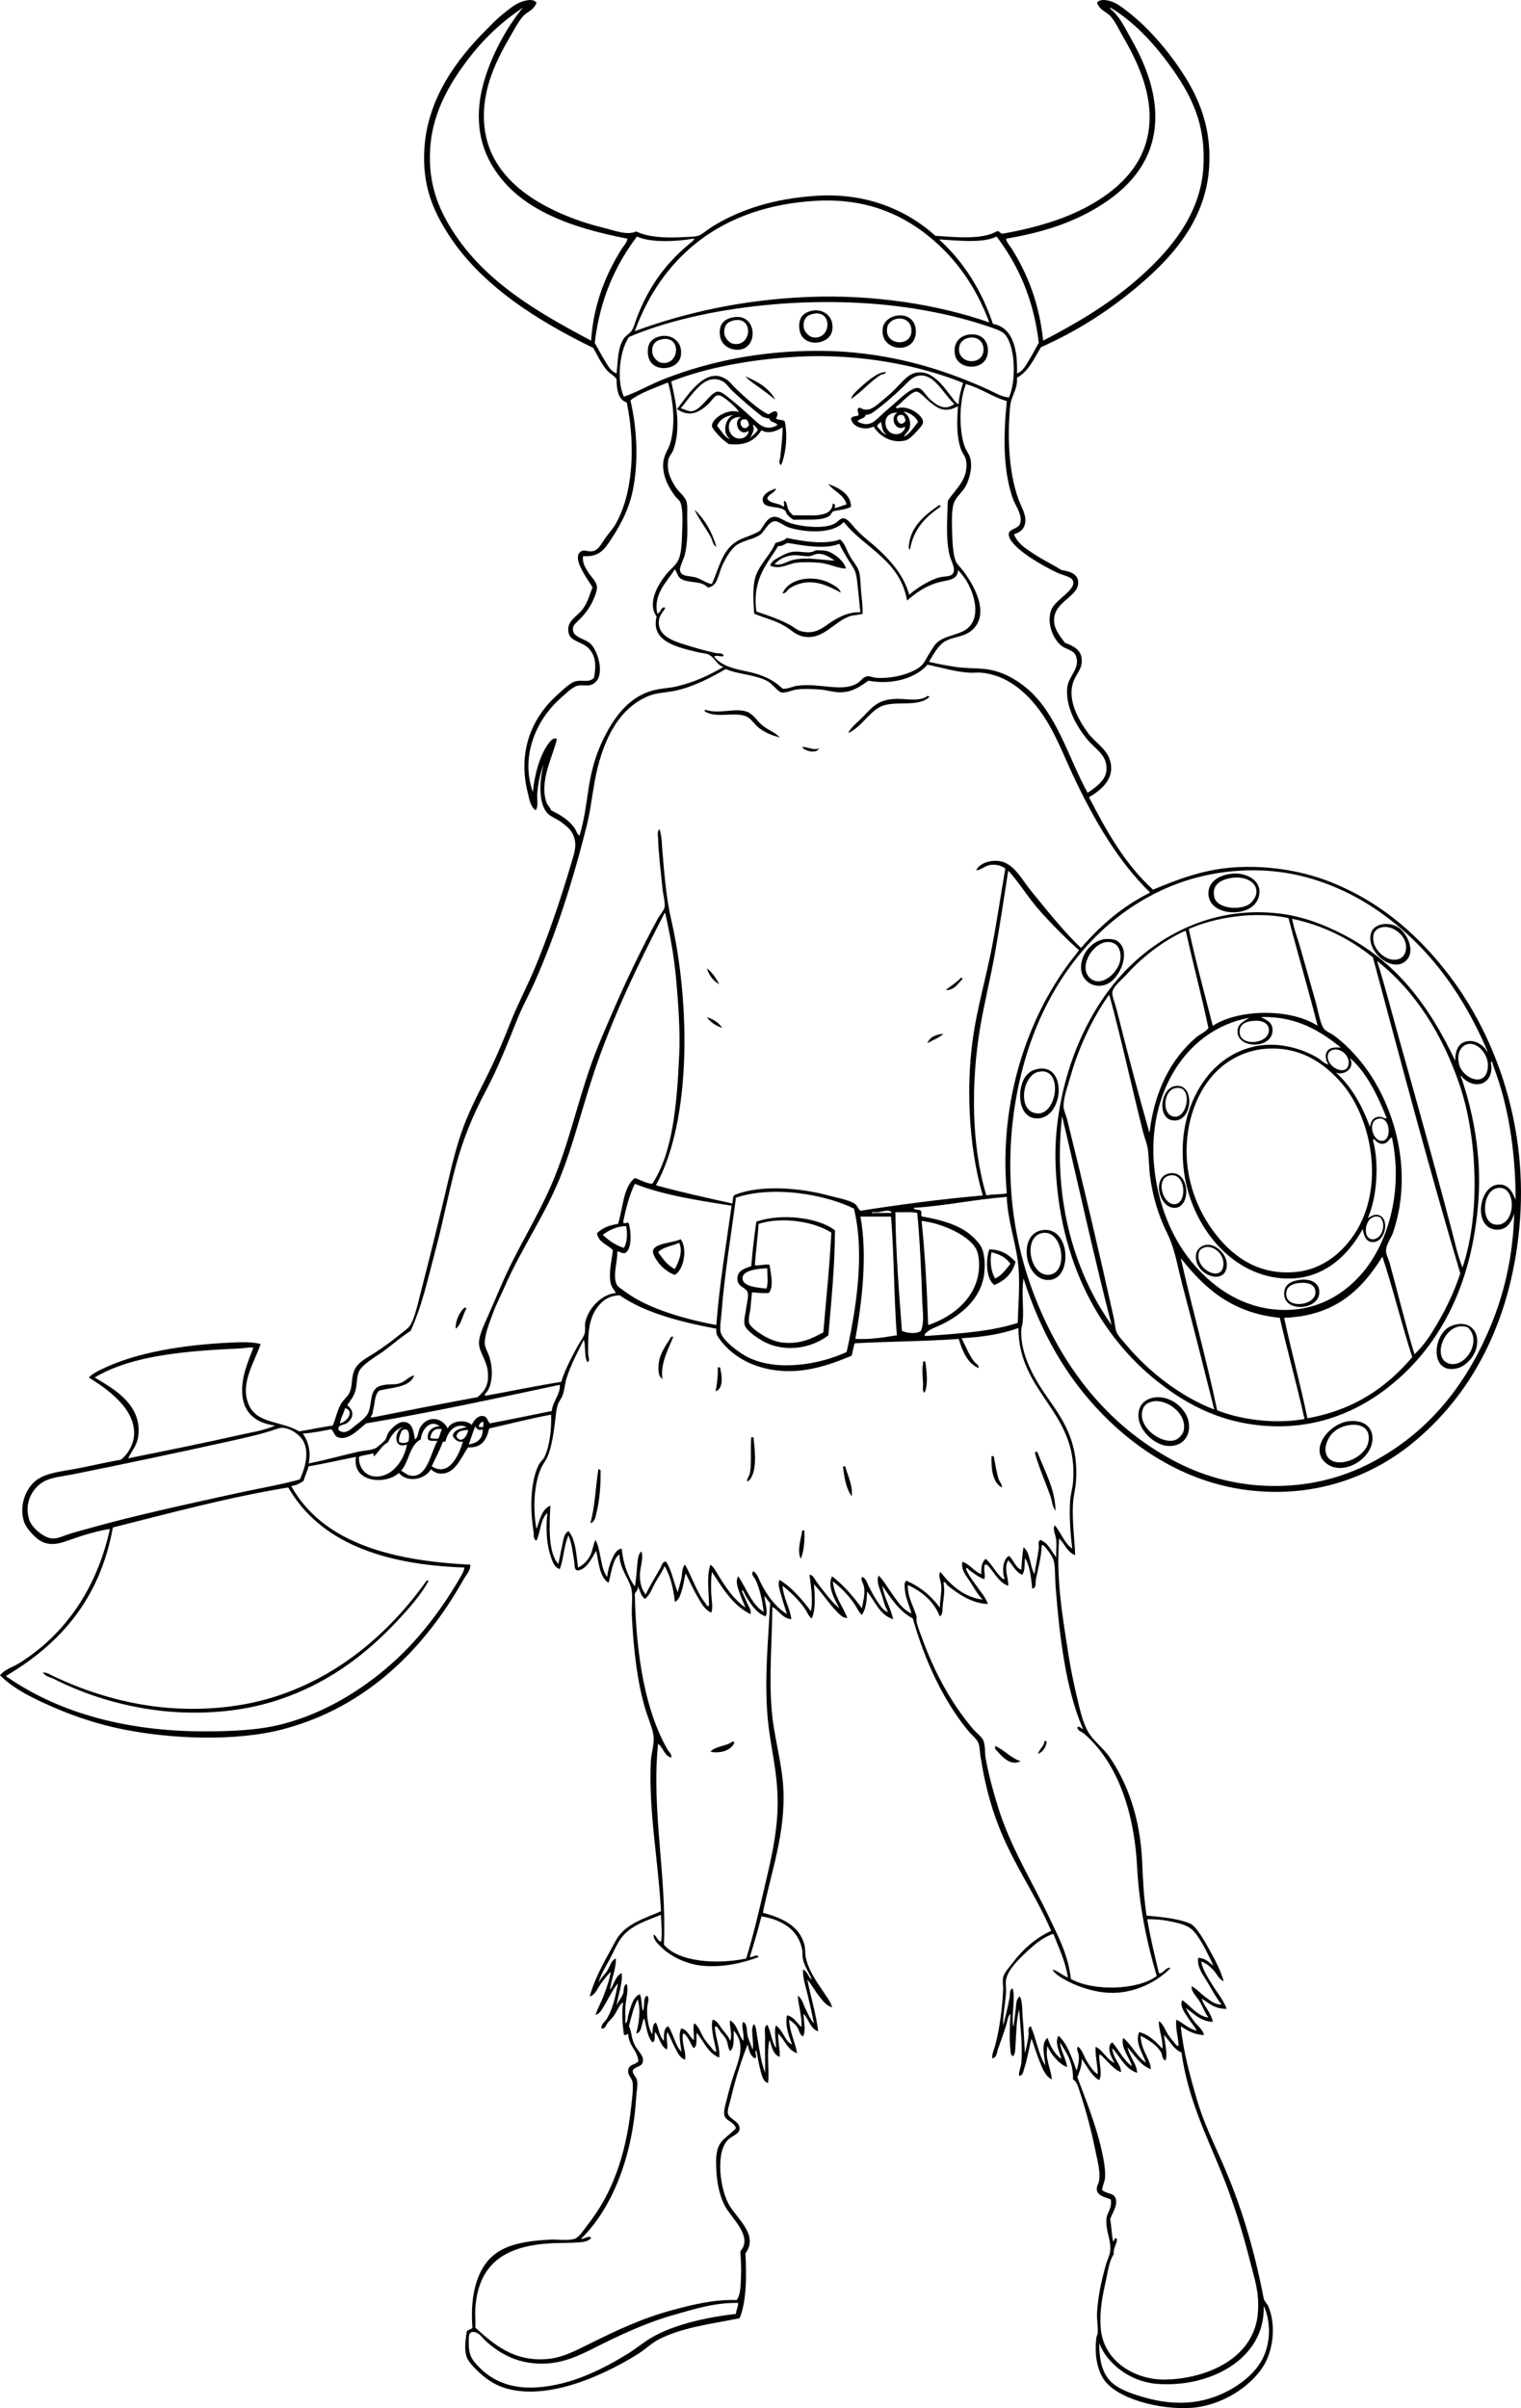 <?xml version="1.0" encoding="utf-8"?>
<!-- Generator: Adobe Illustrator 12.0.0, SVG Export Plug-In . SVG Version: 6.00 Build 51448)  -->
<!DOCTYPE svg PUBLIC "-//W3C//DTD SVG 1.1//EN" "http://www.w3.org/Graphics/SVG/1.1/DTD/svg11.dtd">
<svg  version="1.1" id="Layer_2" xmlns="http://www.w3.org/2000/svg" xmlns:xlink="http://www.w3.org/1999/xlink" width="501.455" height="793.74"
	 viewBox="0 0 501.455 793.74" overflow="visible" enable-background="new 0 0 501.455 793.74" xml:space="preserve">
<path d="M267.601,102.44c3.85-0.868,7.713,2.006,6.721,6.72c-1.002,4.751-10.254,5.641-10.801-0.96
	C263.226,104.641,264.888,103.051,267.601,102.44z M264.96,107.72c0.153,1.862,1.979,3.192,2.641,3.36
	c6.309,1.606,7.252-8.86,0.721-7.68C266.11,103.799,264.737,105.012,264.96,107.72z"/>
<path d="M295.201,104.12c4.079-0.85,7.067,1.562,6.721,5.76c-0.613,7.392-12.473,5.776-10.801-2.16
	C291.423,106.288,292.994,104.58,295.201,104.12z M292.562,107.72c-1.371,5.991,7.49,6.889,7.92,1.68
	c0.254-3.099-2.131-4.837-4.801-4.32C293.626,105.478,292.737,106.943,292.562,107.72z"/>
<path d="M241.68,104.6c7.712-1.479,8.432,9.365,2.64,10.56c-3.018,0.623-6.546-1.049-6.96-4.56
	C236.914,106.813,238.771,105.158,241.68,104.6z M238.8,109.88c0.153,1.862,1.98,3.192,2.64,3.36c6.309,1.606,7.252-8.86,0.72-7.68
	C239.95,105.959,238.577,107.172,238.8,109.88z"/>
<path d="M318.96,110.36c4.057-0.829,7.068,1.551,6.721,5.76c-0.527,6.367-9.748,5.95-10.801,0.96
	C314.185,113.774,315.714,111.023,318.96,110.36z M316.322,113.96c-1.371,5.991,7.488,6.889,7.92,1.68
	c0.254-3.098-2.131-4.837-4.801-4.32C317.386,111.718,316.5,113.183,316.322,113.96z"/>
<path d="M217.68,110.84c3.85-0.868,7.713,2.006,6.72,6.72c-1.001,4.751-10.253,5.641-10.8-0.96
	C213.305,113.041,214.967,111.451,217.68,110.84z M215.04,116.12c0.153,1.862,1.98,3.192,2.64,3.36
	c6.309,1.605,7.252-8.861,0.72-7.68C216.19,112.199,214.817,113.412,215.04,116.12z"/>
<path d="M292.082,122.6c-0.187,0.828-1.131,0.636-1.681,0.96c-3.346,1.969-6.327,5.7-9.84,7.92c0.289-1.128,1.442-2.245,2.397-3.12
	c1.726-1.578,3.146-2.948,5.281-4.32C289.494,123.234,290.369,122.778,292.082,122.6z"/>
<path d="M253.201,136.52c1.047-0.154,1.367-1.034,2.641-0.96c0.805,0.576,0.385,1.712,0,2.4c0.693,0.587,2.309,0.251,2.879,0.96
	c1.059,4.729,0.33,10.777-1.199,14.4c-1.025-0.568-0.303-2.04-0.24-2.88c0.221-2.953,0.781-6.301,0.721-9.6
	c-1.692,1.173-4.698,2.36-6.96,0.96c-1.991,3.128-4.997,5.244-10.8,4.56c-0.976-0.707-2.101-1.536-3.12-2.64
	c-0.718-0.778-2.361-2.458-2.4-3.36c-0.099-2.297,5.062-5.865,8.88-4.56c-0.422-0.852-1.624-2.077-2.88-3.12
	c-1.087-0.902-2.879-2.504-4.08-2.4c-1.114,0.097-2.194,2.098-3.36,3.12c-3.018,2.646-5.985,4.188-10.08,1.44
	c3.279-4.068,9.528-14.716,16.56-9.6c0.984,0.716,2.019,2.108,3.12,3.12C245.824,131.066,249.626,134.734,253.201,136.52z
	 M253.681,137.96c-0.86-0.021-1.387-0.374-2.161-0.48c-3.429-2.689-6.99-5.719-10.08-8.64c-1.157-1.094-2.006-2.516-3.12-3.12
	c-2.647-1.436-5.001-0.571-6.72,0.72c-2.608,1.958-5.406,6.075-7.2,8.16c1.693,0.38,2.475,1.069,3.6,0.96
	c3.313-0.321,6.089-6.316,8.64-6.48c1.202-0.077,2.752,1.355,4.08,2.4c2.85,2.244,4.553,3.84,6.96,6
	c2.691,2.415,4.671,4.834,8.641,2.64C255.81,139.031,253.878,139.362,253.681,137.96z M236.4,140.36
	c1.302,1.419,2.613,4.105,4.32,4.32c-2.882-1.701-1.588-7.157,1.2-7.92C239.19,137.07,237.325,138.244,236.4,140.36z M244.8,144.44
	c0.8-0.186,2.221-1.418,1.92-2.4c-3.057,2.104-5.277-3.277-2.4-4.56C238.126,137.057,239.684,145.629,244.8,144.44z M245.52,138.2
	c-2.934-0.07-0.553,5.003,1.44,1.92C246.662,138.994,246.483,138.223,245.52,138.2z M247.44,144.44
	c0.622-1.138,1.977-1.544,2.4-2.88c-0.414-0.477-1.267-1.76-1.68-1.44C249.163,141.692,247.374,143.805,247.44,144.44z"/>
<path d="M245.76,124.04c1.986,0.905,4.073,1.857,5.76,3.12c1.567,1.174,3.168,2.736,4.081,4.56c-1.656-1.277-3.327-2.592-5.041-3.84
	C248.917,126.682,247.071,125.579,245.76,124.04z"/>
<path d="M273.121,159.56c3.59,1.25,7.426,3.404,7.44,7.44c-1.396,0.927-3.604,1.037-5.521,1.44c-0.906,0.182-0.967,1.222-1.681,1.68
	c-2.514,1.613-7.418,1.03-11.76,1.2c-1.129-0.71-2.17-1.511-2.642-2.88c-1.705-1.88-6.775-0.618-7.439-3.12
	c-0.574-2.165,2.113-3.645,4.32-4.32c-0.43,1.65-2.465,1.696-2.881,3.36c0.906,1.733,3.904,1.376,5.281,2.64
	c0.693-0.106-0.215-1.813,0.479-1.92c0.813,0.672,0.702,1.912,1.2,2.88c0.416,0.81,0.916,1.47,1.681,1.92
	c5.332-0.268,12.455,1.256,12.961-3.84c0.905-0.206,0.849,1.075,0.479,1.44c1.559-0.203,2.623-0.897,4.08-1.2
	C278.216,162.944,274.91,162.012,273.121,159.56z"/>
<path d="M309.601,166.52c0.408-0.088,0.453,0.187,0.48,0.479c-4.787,3.293-8.904,7.256-10.08,14.16
	c-0.67-0.434-0.349-1.357-0.24-2.16C300.535,173.225,305.444,169.326,309.601,166.52z"/>
<path d="M228.96,167.96c3.318,3.162,5.747,7.213,7.2,12.24c-1.138-0.492-1.208-1.969-1.68-2.88
	C232.913,174.299,230.48,171.269,228.96,167.96z"/>
<path d="M276.96,177.8c1.524,1.223,2.092,3.347,3.121,5.28c0.926,1.743,2.608,3.522,3.119,5.28c0.555,1.913,0.504,4.94,0.721,6.96
	c0.231,2.174,0.508,4.542,0.479,6.96c-1.399,0.527-2.639,0.372-3.84,0.72c-5.576,1.616-9.144,8.366-16.08,6.72
	c-2.205-0.523-3.762-2.164-5.762-3.36c-3.15-1.885-6.675-2.667-10.08-4.08c-0.267-4.153-0.686-9.458,0.72-12.96
	c1.544-3.849,4.938-6.861,6.24-10.32c1.412-0.429,2.861-0.818,3.84-1.68C264.481,178.357,271.856,179.695,276.96,177.8z
	 M259.921,179c-0.701-0.212-1.824,1.211-3.359,0.96c-3.613,5.988-8.578,10.624-7.201,21.6c4.041,1.373,7.994,2.688,11.279,4.56
	c1.186,0.676,2.199,1.615,3.361,1.92c5.223,1.371,7.653-1.611,10.561-3.36c2.607-1.569,5.291-2.964,9.119-2.88
	c-0.357-2.355-0.443-4.57-0.721-6.72c-0.271-2.122-0.342-4.596-0.959-6.48c-0.502-1.53-1.797-3.074-2.642-4.56
	c-0.94-1.659-1.942-3.188-2.642-4.8C271.976,181.184,264.806,179.811,259.921,179z"/>
<path d="M278.88,187.4c-2.826-0.053-5.57-1.665-8.879-1.92c-2.244-0.173-4.988-0.293-7.439,0c-2.727,0.325-5.398,2.379-8.641,0.96
	c0.293-1.475,1.957-2.239,3.119-2.88c1.176-0.647,2.694-1.456,4.319-1.68c2.527-0.348,5.703,0.894,7.438-0.48
	c1.761-0.011,3.312-0.054,4.562,0.48C275.585,182.831,278.412,185.156,278.88,187.4z M269.28,182.6
	c-0.834,0.086-1.538,0.656-2.399,0.72c-1.91,0.144-3.99-0.56-6-0.24c-2.449,0.391-4.146,1.4-5.521,2.88
	c2.39,0.587,3.986-0.932,6.24-1.44c4.481-1.012,9.687,0.191,13.68,0.24C273.458,183.783,271.983,182.32,269.28,182.6z"/>
<path d="M277.201,195.32c-3.308-1.715-8.193-4.577-13.681-2.88c-1.037,0.321-2.308,0.896-3.119,1.44
	c-0.817,0.547-1.303,1.828-2.399,1.68c2.303-5.26,10.397-6.046,15.6-3.36C275.048,192.947,276.867,193.94,277.201,195.32z"/>
<path d="M306.481,229.64c-3.729,3.761-11.817,1-16.319,3.36c-3.933,2.061-6.265,6.768-10.562,8.64
	c1.002-1.943,2.979-3.458,4.562-5.04c3.336-3.336,5.131-6.159,11.52-6.24c3.289-0.042,7.734,0.952,10.08-0.96
	C306.147,229.332,306.173,229.626,306.481,229.64z"/>
<path d="M257.041,243.08c-2.328-0.639-4.338-1.376-6.48-2.88c-1.704-1.196-2.833-3.37-4.56-4.08
	c-3.927-1.615-9.919,0.787-13.68-1.68c-0.039-0.279,0.053-0.427,0.24-0.48c4.824,1.577,10.023-0.857,13.92,0.72
	c1.888,0.764,3.31,3.201,5.04,4.56C253.515,240.805,255.567,241.314,257.041,243.08z"/>
<path d="M264.481,246.2c1.981-0.044,3.604,1.219,5.521,0.48C269.3,248.625,264.962,247.497,264.481,246.2z"/>
<path d="M406.322,287.96c4.818-0.449,10.697,2.65,8.396,8.4c-2.535,6.341-16.078,5.745-16.316-1.68
	C398.261,290.378,402.279,288.336,406.322,287.96z M400.322,295.64c0.84,3.952,8.438,4.486,11.52,2.4
	c1.059-0.717,2.5-2.568,2.4-4.32c-0.203-3.509-4.465-5-8.4-4.32C402.138,290.04,399.503,291.796,400.322,295.64z"/>
<path d="M461.041,305.72c2.725,1.794,5.756,7.583,2.641,10.8c-4.521,4.668-13.92-3.18-11.52-9.36
	C453.177,304.542,457.771,303.566,461.041,305.72z M452.88,307.88c-1.018,4.291,3.074,8.009,6,8.4
	c3.668,0.49,5.145-2.268,4.561-5.28c-0.604-3.113-4.652-6.286-8.16-5.28C453.917,306.111,453.072,307.077,452.88,307.88z"/>
<path d="M364.082,309.56c0.984-0.143,3.188-0.066,4.08,0.48c5.109,3.129,1.195,12.592-3.361,14.4
	c-4.219,1.674-8.256-1.146-8.398-5.28C356.238,314.473,359.992,310.153,364.082,309.56z M359.521,322.52
	c3.723,3.097,9.33-2.115,9.84-6.24c0.438-3.548-1.301-6.108-4.561-5.76C360.005,311.032,355.326,319.029,359.521,322.52z"/>
<path d="M233.04,319.16c1.776,1.344,3.032,3.208,4.08,5.28C235.162,323.278,233.766,321.554,233.04,319.16z"/>
<path d="M317.281,322.76c-1.564,1.476-2.48,3.6-5.521,3.6c1.707-1.334,3.586-2.493,5.039-4.08
	C317.208,322.191,317.253,322.467,317.281,322.76z"/>
<path d="M233.04,335.24c2.139,0.741,3.971,1.789,5.04,3.6C235.983,338.057,234.2,336.959,233.04,335.24z"/>
<path d="M311.041,340.76c-1.35,1.281-3.514,2.016-5.279,3.12C306.494,341.813,308.474,340.994,311.041,340.76z"/>
<path d="M342.482,352.28c9.738-1.446,8.01,17.323-1.201,16.32c-6.049-0.658-5.99-10.565-2.879-14.16
	C339.492,353.179,340.734,352.539,342.482,352.28z M340.562,366.68c7.771,2.987,10.621-15.154,1.92-13.44
	C337.335,354.253,335.582,364.766,340.562,366.68z"/>
<path d="M387.121,358.04c6.945-1.622,6.373,11.799-0.24,11.28C381.441,368.893,382.513,359.116,387.121,358.04z M386.402,367.88
	c5.207,1.99,7.35-11.047,0.719-9.12C383.785,359.729,383.007,366.583,386.402,367.88z"/>
<path d="M385.201,386.84c7.072-1.74,7.773,11.06,2.16,11.281C382.191,398.324,379.718,388.188,385.201,386.84z M387.361,396.918
	c4.242-0.324,3.645-11.135-2.16-9.359C380.916,388.872,383.435,397.219,387.361,396.918z"/>
<path d="M275.28,405.558c-0.053,12.189-1.237,23.242-2.159,34.563c-5.531,4.301-14.412,5.904-21.601,1.92
	c-1.836-1.018-5.552-3.525-6-5.281c-0.42-1.645,0.279-3.754,0.48-5.52c0.183-1.607,0.917-3.945,0.48-5.279
	c-0.575-1.76-3.566-1.691-3.36-4.801c0.165-2.49,2.521-3.068,4.56-3.84c0.4-5.039,0.988-9.895,1.68-14.641
	C257.498,399.802,269.937,401.292,275.28,405.558z M250.08,403.4c-0.254,4.703-0.936,8.982-1.2,13.68
	c1.808,0.129,2.936-0.424,4.801-0.24c0.391,2.662,1.586,7.377-0.24,9.361c-2.016,0.096-3.76-0.08-5.521-0.24
	c-0.184,1.713-0.333,3.482-0.48,5.039c-0.16,1.699-0.818,3.684-0.48,5.041c0.307,1.229,2.785,3.014,4.56,4.08
	c1.999,1.201,4.358,2.182,6.481,2.398c6.301,0.646,10.02-1.596,13.438-3.359c0.927-10.914,2.069-21.609,2.642-32.879
	C268.535,402.726,258.138,400.884,250.08,403.4z M252.96,418.041c-2.845,0.09-8.27,0.588-8.161,3.359
	c0.105,2.678,4.74,2.959,7.92,3.357C253.343,422.535,252.953,420.652,252.96,418.041z"/>
<path d="M343.201,405.558c9.645-2.084,10.68,15.705,2.881,16.32C337.937,422.523,335.367,407.251,343.201,405.558z M345.601,420.201
	c7.111-0.268,4.789-15.703-2.4-13.682C337.244,408.197,339.642,420.419,345.601,420.201z"/>
<path d="M224.4,408.441c2.376,3.229,1,10.184-1.92,11.76c-1.902-0.582-3.962-2.189-5.28-3.84c-0.744-0.936-2.122-3.014-1.92-4.08
	C215.774,409.656,222.232,409.673,224.4,408.441z M216.96,412.757c1.598,2.084,3.026,4.336,5.52,5.521
	c1.127-2.023,2.824-5.664,1.44-8.641C221.626,410.707,218.553,410.994,216.96,412.757z"/>
<path d="M397.441,410.361c3.359-0.703,7.641,3.338,6.961,7.438c-1.014,6.098-10.984,2.16-10.08-4.32
	C394.509,412.125,395.626,410.74,397.441,410.361z M395.281,412.757c-1.518,5.186,6.707,9.736,7.92,5.041
	c1.033-3.996-2.984-7.387-5.76-6.721C396.382,411.333,395.533,411.902,395.281,412.757z"/>
<path d="M334.8,415.878c-0.963,3.916-3.545,6.215-6.959,7.68c-2.678-1.844-2.979-8.082-1.68-11.76
	C330.31,411.888,332.728,413.71,334.8,415.878z M328.082,421.4c2.258-1.021,3.537-3.021,5.039-4.801
	c-1.332-2.025-3.52-3.203-6.24-3.842C326.255,415.761,326.818,419.5,328.082,421.4z"/>
<path d="M428.402,421.878c3.617-0.531,6.063,0.908,6.479,3.119c1.273,6.795-11.52,8.047-11.52,1.441
	C423.361,423.382,425.603,422.291,428.402,421.878z M424.082,426.917c0.453,4.684,9.975,3.318,9.6-1.199
	c-0.205-2.471-2.5-2.957-4.561-2.881C425.693,422.966,423.826,424.273,424.082,426.917z"/>
<path d="M153.12,431c0.388-0.066,0.413,0.229,0.72,0.24c-1.356,2.084-1.616,5.266-3.6,6.721
	C150.07,435.449,151.488,432.501,153.12,431z"/>
<path d="M480.242,436.519c3.877-0.775,6.396,1.641,6.719,4.561c0.6,5.439-3.723,9.146-6.24,9.84c-8.568,2.355-8.621-8.6-4.08-12.719
	C477.693,437.248,479.076,436.751,480.242,436.519z M477.841,449.478c5.414,1.436,10.961-7.742,6-12
	C476.484,434.958,471.597,447.828,477.841,449.478z"/>
<path d="M222,440.599c-1.678,4.141-4.345,8.828-3.6,13.92c-1.593-0.893-1.374-3.734-1.2-5.279c0.383-3.406,2.881-6.529,4.08-8.641
	C221.52,440.599,221.76,440.599,222,440.599z"/>
<path d="M304.321,448.757c0.24,0,0.479,0,0.72,0c0.471,2.918,1.022,7.832-0.24,10.32c-0.902-0.676-0.4-2.035-0.479-3.119
	c-0.155-2.125-0.366-4.484,0-6.48C304.321,449.24,304.321,449,304.321,448.757z"/>
<path d="M236.64,450.679c0.24,0,0.48,0,0.72,0c0.694,2.723,1.287,6.936-1.44,7.92C236.25,456.984,236.768,453.546,236.64,450.679z"
	/>
<path d="M379.921,460.757c5.557-1.281,11.258,3.33,12,8.16c0.74,4.826-2.465,8.021-6.961,7.682
	c-5.184-0.395-11.512-6.961-9.119-12.721C376.412,462.505,377.833,461.242,379.921,460.757z M377.041,463.878
	c-2.922,5.854,5.627,12.332,10.32,10.801c1.344-0.438,2.641-2.01,2.881-3.121c1.256-5.85-5.932-10.645-10.32-9.6
	C378.482,462.3,377.519,462.923,377.041,463.878z"/>
<path d="M444.72,468.441c3.744-0.416,7.086,0.979,7.682,4.559c1.188,7.148-9.26,13.975-15.121,9.361
	C431.406,477.734,438.21,469.162,444.72,468.441z M438.96,472.757c-1.018,1.16-2.277,3.705-1.92,5.762
	c1.156,6.646,13.27,2.908,14.16-3.602c0.578-4.225-2.521-5.49-5.521-5.279C442.724,469.845,440.41,471.113,438.96,472.757z"/>
<path d="M247.68,473.718c0.24,0,0.48,0,0.72,0c0.592,4.768,1.328,12.297-1.92,14.643c-0.461-0.967,0.5-1.564,0.72-2.643
	C247.88,482.384,247.331,477.611,247.68,473.718z"/>
<path d="M341.281,478.519c0.238,0,0.479,0,0.721,0c2.215,6.105,5.873,12.043,6,19.439c-1.119-1.355-1.123-3.221-1.68-4.801
	c-1.48-4.189-3.643-9.053-5.041-13.92C341.281,479,341.281,478.757,341.281,478.519z"/>
<path d="M326.88,479.958c0.24,0,0.48,0,0.721,0c0.564,2.496,0.906,5.461,1.68,7.68c0.359,1.031,1.25,1.672,0.961,2.643
	C327.349,488.613,326.785,484.617,326.88,479.958z"/>
<path d="M277.921,483.32c0.24,0,0.479,0,0.719,0c0.844,3.008,2.574,6.373,2.16,9.84C278.972,490.75,278.354,487.125,277.921,483.32z
	"/>
<path d="M197.28,484.281c0.388-0.068,0.413,0.227,0.72,0.238c0.078,4.719-0.259,9.49-1.2,13.439c-0.371,1.557-0.568,3.76-2.16,4.08
	C196.165,496.763,196.34,490.138,197.28,484.281z"/>
<path d="M264.481,504.441c0.237,0,0.479,0,0.72,0c0.12,3.641-0.156,6.883-1.199,9.357
	C262.681,511.066,264.132,507.089,264.481,504.441z"/>
<path d="M14.16,551.24c1.393,0.006,2.596,0.855,3.84,1.439c8.684,4.07,18.804,7.576,30,9.359c13.556,2.158,28.101,1.441,40.56-2.16
	c22.818-6.598,40.174-22.078,52.08-38.881c0.24,0,0.48,0,0.72,0c-2.628,4.771-6.313,8.906-10.08,12.961
	c-10.969,11.807-24.228,21.834-42,27.119c-12.467,3.709-27.338,4.379-41.04,2.16c-11.422-1.85-21.569-5.359-30.48-9.84
	C16.557,552.794,14.849,552.583,14.16,551.24z"/>
<path d="M344.402,573.798c0.387-0.066,0.41,0.229,0.719,0.24c-0.326,1.992-1.291,3.35-2.879,4.08
	C342.648,576.367,344.207,575.765,344.402,573.798z"/>
<path d="M242.16,574.281c-0.935,2.586-4.516,3.803-7.92,3.119c1.581-1.939,5.286-1.756,7.2-3.359
	C241.828,573.97,241.854,574.265,242.16,574.281z"/>
<path d="M328.082,575.478c3.104,1.379,5.041,3.922,8.4,5.041c-3.643,1.848-6.576-2.111-8.4-4.078
	C328.082,576.121,328.082,575.798,328.082,575.478z"/>
<path d="M176.88,0.92c-1.031,2.636-2.917,2.792-4.32,4.32c-1.583,1.725-2.898,4.277-4.32,6.72c-4.242,7.285-9.408,17.107-8.64,28.56
	c1.168,17.422,16.372,26.913,31.2,32.16c2.157,0.764,5.021,1.621,8.16,2.4c3.626,0.9,7.853,2.61,10.8,1.2
	c3.302,1.703,8.705,2.225,14.64,1.92c1.92-0.099,4.37-0.096,5.76-0.48c1.252-0.345,2.648-1.725,4.08-2.64
	c9.227-5.899,20.903-9.71,35.28-10.56c16.176-0.957,29.383,4.651,38.882,13.2c6.613,0.471,15.467,1.326,20.158-1.44
	c1.293-0.333,1.006,0.914,2.158,0.72c12.07-2.188,22.572-5.401,31.441-11.04c8.928-5.677,17.613-14.597,16.799-29.28
	c-0.506-9.137-4.729-17.704-8.639-24.48c-1.373-2.376-2.514-4.907-4.08-6.72c-1.455-1.683-3.615-1.979-4.561-4.56
	c1.043-1.518,3.768-0.832,5.279-0.24c1.727,0.676,4.172,2.602,6,4.08c5.369,4.336,10.504,10.17,14.4,15.6
	c6.809,9.487,12.201,19.955,11.277,34.8c-1.02,16.427-11.023,28.141-20.639,36.72c-10.828,9.664-22.387,17.045-34.801,22.56
	c-2.266,3.733-4.053,7.946-7.92,10.08c0.289,3.163-1.359,5.468-1.92,7.68c-0.066,0.266-0.24,0.96-0.24,0.96
	c-1.221,11.514-0.369,24.576,3.361,33.12c0.949,2.179,2.457,4.939,0.959,7.68c-0.619,1.133-1.973,1.754-3.119,2.16
	c1.225,3.225,4.246,4.946,6.959,6.72c2.756,1.802,5.895,3.279,8.641,5.04c2.746,0.423,5.203,1.241,5.52,3.6
	c0.688,5.115-7.742,6.468-7.92,12.72c-0.082,2.923,1.6,5.069,3.602,7.68c2.773,1.049,5.342,2.278,5.52,5.52
	c0.184,3.304-1.914,4.645-2.879,7.68c-1.891,5.945,2.061,12.514,4.801,16.32c2.281,3.172,5.932,5.186,7.199,8.64
	c2.375,6.475-2.91,10.513-6.721,12.72c5.838,11.364,12.057,22.343,21.121,30.48c8.732-3.634,17.508-6.984,28.318-7.44
	c11.119-0.469,21.65,1.514,30.48,5.04c16.857,6.733,29.602,18.234,39.602,31.68c14.473,19.464,25.594,48.858,22.318,82.56
	c-3.029,31.168-15.969,55.16-35.76,71.041c-13.002,10.432-31.934,18.107-54.959,14.879c-19.453-2.729-35.324-13.24-46.563-24.719
	c-11.971-12.23-20.33-26.723-26.16-44.883c-0.729,5.119,0.15,9.313-0.238,14.16c-0.078,0.98-0.434,1.824-0.48,2.643
	c-0.52,8.676,5.068,17.385,8.881,22.799c4.961,7.049,10.156,14.594,9.119,27.602c-0.176,2.203-0.822,4.539-0.959,6.959
	c-0.324,5.695,0.502,11.545,0.721,17.041c-2.625-0.979-3.455-3.746-5.281-5.521c-1.082,13.508,1.17,26.111,3.121,38.641
	c0.684,4.398,1.617,8.852,2.639,13.199c1.027,4.373,1.965,8.813,3.84,12c1.771,3.01,4.91,5.203,6.961,8.16
	c6.01,8.668,10.172,20.275,10.801,34.561c0.281,6.439,0.498,11.152,1.439,17.76c5.641,0.521,10.678,1.047,14.4,2.643
	c2.152,0.922,5.135,6.463,6.479,8.879c1.828,3.285,3.613,6.768,4.561,10.08c-1.67-0.594-2.24-2.418-3.357-3.6
	c-1.129-1.191-2.359-2.264-4.08-2.881c0.551,2.887,2.293,5.406,3.84,7.92c1.555,2.523,3.561,4.865,4.561,7.682
	c-3.912,0.068-5.842-1.84-8.16-3.361c0.492,2.309,3.092,4.588,3.6,7.682c-4.234-0.246-6.188-2.771-8.881-4.561
	c0.809,1.736,1.803,3.143,2.881,4.561c1.035,1.363,2.646,2.463,3.119,4.318c-3.43-0.088-5.494-1.543-7.68-2.879
	c0.926,8.84,3.127,16.566,5.281,24c2.168,7.486,5.379,14.02,8.398,20.879c6.053,13.742,10.42,27.973,13.68,44.881
	c0.213,0.908,1.186,1.816,1.441,2.4c2.813,6.461,1.555,14.766-1.441,19.68c-4.037,6.625-13.482,13.172-23.76,13.92
	c-10.553,0.768-25.213-3.023-29.279-9.84c-2.01-3.369-2.754-7.977-2.16-13.199c0.063-0.541,0.453-1.09,0.48-1.682
	c0.105-2.225-0.348-4.311-0.24-6.48c0.285-5.709,1.521-10.881,2.881-15.84c0.43-1.578,1.279-3.098,1.439-4.561
	c0.436-3.984-1.631-6.645-1.201-10.801c0.229-2.211,1.807-2.986,1.441-6.24c-1.295-0.732-3.975-0.916-4.563-2.879
	c-0.385-1.283,0.523-2.168,0.723-3.6c0.387-2.818-0.537-6.057-1.201-9.361c-1.432-7.129-3.314-14.063-5.521-20.639
	c-0.363-1.086-0.852-2.572-1.92-3.121c0.131-5.65-2.188-8.85-4.318-12.24c0.398,3.119,1.896,5.143,2.398,8.16
	c-1.789-0.553-3.203-2.086-4.32-3.359c-0.865-0.988-1.699-2.299-2.158-3.6c-0.961,4.162,1.105,7.371,1.438,11.039
	c-2.223-1.031-3.131-3.678-4.08-6c-0.965-2.367-1.75-5.055-2.639-7.439c-0.863,3.061-1.279,6.434-2.4,9.84
	c-0.264,0.799-0.436,2.443-1.68,2.4c-0.205-1.348,0.568-2.695,0.719-4.32c0.508-5.438-0.396-12.457-0.719-17.52
	c-0.949,3.316-0.908,7.617-1.201,11.76c-0.082,1.176-0.049,2.699-0.719,3.6c-1.002-0.174-0.875-1.484-0.961-2.16
	c-0.436-3.477-0.148-8.436,0-11.76c-0.855,0.709-0.994,2.373-1.439,3.84c-0.771,2.551-1.725,5.082-2.641,7.682
	c-0.363,1.031-0.418,2.986-1.92,3.119c-0.063-1.729,0.775-3.301,1.201-5.041c1.268-5.188,2.135-11.504,2.398-17.52
	c0.063-1.424-0.279-2.766,0-4.08c0.346-1.617,1.914-3.217,3.121-4.801c3.357-4.406,7.373-8.111,12.721-10.559
	c-4.354-10.193-9.977-18.371-14.641-28.32c-4.219-8.998-6.842-17.721-8.641-29.041c-0.232-1.469-0.227-3.305-0.721-4.559
	c-0.566-1.439-2.383-2.814-3.602-4.32c-8.107-10.023-14.076-22.854-18-36.721c-4.565-2.393-7.205-6.713-10.08-10.799
	c0.695,4.184,2.695,7.064,3.603,11.039c-4.532-1.387-5.907-5.932-8.642-9.119c-0.02,3.1-0.385,5.855-1.68,7.68
	c-1.02-0.85-1.49-2.1-2.16-3.121c-1.918-2.914-4.473-5.723-7.438-7.92c0.578,5.021,3.188,8.01,4.799,12
	c-1.295,0.266-2.512-1.082-3.358-1.92c-2.629-2.594-5-6.391-7.681-9.119c0.394,3.473,0.589,8.719-0.721,11.279
	c-1.052-0.805-1.466-2.088-2.16-3.119c-1.912-2.842-4.621-5.414-7.438-7.68c0.297,4.189,2.592,7.637,2.879,11.039
	c-3.088-0.354-3.984-2.896-6.24-4.08c-0.125,11.506-1.117,22.549-0.238,33.84c0.67,8.631,3.355,17.184,3.84,25.68
	c0.85,14.939-4.008,27.756-6.721,41.281c6.26,1.73,12.018,4.24,13.68,10.559c0.375,1.426,0.16,2.877,0.48,4.32
	c1.031,4.641,4.061,8.563,6.48,12.24c0.821,1.252,1.832,2.592,2.16,4.08c-2.082-0.59-3.375-2.561-4.562-4.08
	c-1.271-1.629-2.238-3.539-3.601-5.039c1.152,5.727,2.82,10.939,3.601,17.039c-2.679-0.844-3.041-4-4.802-5.76
	c-0.084,2.229,0.908,5.721-0.239,7.438c-1.136-0.611-1.253-2.148-1.921-3.117c-0.723-1.055-1.6-1.742-2.639-2.4
	c0.234,4.326,1.957,7.162,2.639,11.039c-3.065-0.914-4.075-4.396-6.237-6.48c-0.11,2.73,0.701,5.617,0.479,7.682
	c-2.213-0.748-2.523-3.396-3.359-5.521c-1.031,4.369,0.064,10.422-0.48,14.16c-1.775-0.549-2.169-2.992-2.641-4.801
	c-0.51-1.963-0.781-4.146-1.2-6c-0.842,0.734,0.572,2.275-0.48,2.641c-1.576-0.744-1.909-2.73-2.4-4.561
	c-1.966,4.986-3.924,10.98-5.52,17.76c-0.418,1.779-1.233,3.973-0.96,5.041c0.481,1.877,4.002,2.52,3.84,5.039
	c-0.111,1.734-2.484,2.244-3.84,3.6c-4.248,4.248-2.563,16.592,0.48,21.602c2.881,4.738,9.657,9.895,5.28,15.84
	c0.413,7.359,0.357,15.932-1.92,21.359c-9.996,1.99-18.909,3.021-26.64,6.959c-2.313,1.182-4.123,3.039-6.48,4.563
	c-4.352,2.811-9.45,5.475-14.64,7.68c-8.249,3.504-21.166,7.332-31.44,3.121c-1.886-0.773-4.415-2.4-6.24-4.08
	c-1.604-1.479-3.989-3.773-4.56-5.521c-0.843-2.578-0.353-5.342,0-8.158c0.212-0.908,1.482-0.758,1.92-1.441
	c-0.812-10.02,1.223-18.355,6-23.039c4.48-4.391,11.193-5.52,19.44-6c2.459-0.143,5.708,0.434,8.16-0.238
	c1.554-0.428,2.948-2.824,4.32-4.563c8.028-10.156,12.611-22.645,14.4-38.879c0.299-2.711,0.764-6.098,0.48-8.16
	c-0.197-1.438-1.711-2.314-1.44-4.08c0.307-1.996,2.1-1.479,3.36-2.881c-0.364-3.717-3.165-4.994-3.36-8.879
	c-0.133-0.52-0.928,0.814-1.44,0c-0.435-3.111-0.773-7.242-0.24-10.561c-1.299,0.797-1.998,2.979-3.12,4.561
	c-0.535,0.752-1.367,1.455-1.92,2.16c-0.627,0.799-0.891,2.186-2.16,1.92c-0.055-1.504,1.266-2.244,1.92-3.361
	c1.833-3.131,2.737-7.088,3.6-11.52c-1.727,1.887-3.283,5.373-5.04,8.16c-0.542,0.859-1.28,2.148-2.4,2.16
	c0.864-2.324,2.035-4.369,2.88-6.721c0.839-2.334,1.745-4.678,2.16-7.439c-0.965,0.975-2.238,2.525-3.36,4.08
	c-1.059,1.467-1.704,3.629-3.6,4.08c1.542-5.453,4.318-10.6,6.96-15.359c0.853-1.537,1.734-3.355,2.64-4.561
	c3.212-4.273,8.651-5.852,13.92-8.16c-0.873-16.627-4.089-32.611-3.36-49.201c0.113-2.574,0.976-5.117,0.96-7.68
	c-0.017-2.641-1.57-5.9-2.64-9.359c-2.771-8.955-4.075-20.523-4.56-31.199c-0.153-3.367,0.431-6.521-0.24-9.121
	c-0.818-3.17-3.91-6.645-3.84-11.039c-2.169,1.191-2.699,6.102-3.6,9.359c-2.981-1.898-3.212-6.547-4.08-10.561
	c-1.544,2.537-3.173,6.268-6.24,6.48c-1.072-0.285-0.82-1.826-0.96-2.643c-0.487-2.828-0.821-6.381-1.92-8.879
	c-1.539,3.104-1.574,7.705-2.88,11.039c-1.849-0.438-2.519-2.727-3.12-4.559c-1.209-3.688-1.569-8.865-0.96-13.92
	c-2.308,1.932-2.242,6.236-3.6,9.119c-1.184-0.357-0.825-2.076-0.96-2.881c-1.177-7.029-1.181-16.223,1.68-22.08
	c0.464-0.949,1.434-1.625,1.92-2.639c1.725-3.596,2.374-9.377,2.16-13.92c-7.004,1.314-13.61,3.029-20.4,4.559
	c-0.813,3.588-2.351,6.449-6.96,6.24c-2.212,3.049-4.12,8.695-8.88,8.641c-1.316-0.016-2.422-0.566-3.36-1.439
	c-1.829,3.299-7.755,4.686-10.56,1.199c-4.278,4.031-15.6,3.266-14.16-5.279c-5.225,1.018-10.262,2.217-15.6,3.119
	c-0.483,1.678-1.209,3.111-1.68,4.801c-1.173,0.746-2.332,1.508-4.08,1.682c10.13,18.188,31.999,24.641,59.04,25.92
	c0.174,1.887-1.327,3.314-2.16,4.801c-12.635,22.498-31.68,42.088-59.52,49.438c-15.652,4.135-37.172,3.244-53.04,0
	c-7.964-1.629-15.305-4.051-22.08-6.961C11.455,560.083,4.829,556.96,0,552.201c1.7-2.088,4.352-2.738,6.48-4.08
	c14.727-9.287,25.348-24.121,29.76-44.16c-3.784,0.531-9.021,2.104-13.2,3.6c-3.132,1.123-6.487,2.281-9.84,0.24
	c-1.967-1.197-4.636-4.229-5.28-6.24c-1.758-5.488,0.726-11.195,4.08-13.68c3.349-2.48,8.366-2.873,13.44-3.84
	c5.036-0.961,10.075-2.188,14.4-2.881c1.973-1.455,3.997-4.57,4.32-7.682c0.947-9.1-9.201-15.9-14.88-19.438
	c1.201-1.271,2.922-2.09,4.56-2.881c11.208-5.41,26.729-7.924,42.48-8.641c2.96-0.135,6.704-0.275,9.6,0.48
	c-1.987,6.063-7.252,13.516-3.6,20.641c2.882,5.623,10.559,4.766,16.32,8.16c3.719-0.602,7.254-1.385,11.04-1.92
	c1.019-2.238,1.397-4.686,2.64-6.961c0.833-1.525,2.261-2.502,2.88-3.84c1.086-2.346,0.527-4.318,1.44-6.959
	c1.054-3.047,4.142-4.416,6.96-6.24c2.681-1.736,5.229-3.58,7.92-5.76c1.19-0.965,2.878-2.1,3.6-3.121
	c1.417-2.008,2.389-6.285,3.36-10.08c2.671-10.43,5.49-21.684,7.92-31.919c1.728-7.278,3.303-14.515,5.52-21.12
	c2.197-6.545,5.287-12.525,8.16-18.24c3.185-6.335,5.73-12.295,8.16-18.48c2.401-6.11,5.525-11.926,8.16-18.24
	c4.341-10.402,8.452-22.52,12-34.56c0.99-3.359,2.029-6.061,0.48-9.36c-0.838-1.786-2.247-2.783-3.6-3.84
	c-1.546-1.207-3.456-1.828-4.56-2.88c-3.433-3.271-2.843-11.6-1.44-16.32c-1.125,2.554-1.916,6.252-2.16,9.84
	c-0.125,1.825,0.448,3.762-0.48,5.28c-1.767-1.126-2.139-3.753-2.64-5.76c-3.462-13.862,1.55-24.888,9.6-32.16
	c1.766-1.595,4.402-4.153,6-4.56c2.663-0.677,4.503,0.598,6.24-1.2c0.79-4.273,0.571-7.349-1.92-9.84
	c-2.07-2.07-5.889-2.107-6.48-5.04c-0.794-3.946,2.951-5.285,4.8-7.92c1.661-2.366,2.022-4.375,3.12-6.96
	c-0.674-1.232-1.955-2.922-3.12-5.04c-0.901-1.637-3.096-5.673-0.48-6.96c1.126-0.554,2.116,0.396,3.84,0
	c1.651-0.378,2.616-2.312,3.84-4.08c1.168-1.687,2.514-3.131,3.36-4.56c5.858-9.891,6.81-25.955,3.84-40.32
	c-2.745-0.935-3.359-4.001-3.36-7.68c-0.761-1.251-2.178-1.813-3.12-2.88c-1.895-2.146-3.097-4.861-4.56-7.44
	c-17.906-8.73-37.236-20.51-48.24-38.16c-4.72-7.57-8.187-15.579-7.44-27.6c1.028-16.553,10.83-29.55,20.4-39.12
	c1.618-1.619,3.234-3.337,5.04-4.8c1.646-1.333,3.764-3.155,5.76-4.08C172.546,0.26,175.886-0.731,176.88,0.92z M171.6,3.08
	C164.348,8,158.29,13.937,152.64,21.8c-5.418,7.54-10.097,16.395-10.8,26.88c-0.79,11.776,2.692,19.952,7.2,27.12
	c10.768,17.126,28.297,27.163,45.84,36.48c0.806-12.36,5.099-22.284,10.08-30.24c0.661-1.056,1.726-2.057,1.92-3.36
	c-19.665-3.837-36.798-10.056-45.12-24.96c-4.72-8.453-5.005-18.35-1.68-28.56c2.847-8.742,7.56-16.872,12.24-22.56
	C172,2.662,171.825,2.927,171.6,3.08z M372.72,12.44c4.018,7.051,8.492,16.659,8.16,27.12c-0.412,13.017-8.066,21.577-16.799,27.36
	c-9.301,6.159-19.697,9.597-32.4,11.76c0.197,1.309,1.26,2.307,1.92,3.36c5.26,8.4,9.055,18.149,10.32,30.24
	c11.928-6.243,22.721-12.578,32.879-21.84c8.879-8.096,18.883-19.543,19.92-35.04c1.004-14.977-4.426-24.7-11.039-33.84
	c-5.654-7.816-12.332-14.721-19.439-18.96c-0.146,0.014-0.285,0.036-0.24,0.24C369.171,5.399,370.654,8.81,372.72,12.44z
	 M306.001,77.72c-9.092-7.294-20.885-12.478-37.201-11.52c-31.245,1.835-50.669,18.668-59.521,42.96
	c16.072-5.947,35.388-10.403,57.121-11.28c21.916-0.884,42.997,2.555,59.761,8.4C321.816,94.578,315.181,85.086,306.001,77.72z
	 M210,77.96c-7.026,9.293-12.198,20.441-13.92,35.04c1.042,1.806,1.983,3.7,3.12,5.521c1.051,1.684,1.993,3.848,4.08,4.56
	c0.498-4.383,0.313-8.351,2.4-11.52c0.67-1.018,2.023-1.639,2.64-2.64c0.741-1.203,1.158-2.964,1.68-4.32
	c4.144-10.777,10.109-18.586,18.48-25.2c-0.004-0.352,1.012-0.761,0-0.72C223.056,79.637,214.448,80.062,210,77.96z M339.361,118.52
	c1.133-1.839,2.07-3.717,3.121-5.521c-1.725-14.598-6.896-25.746-13.922-35.04c-4.553,2.39-13.766,1.207-18.961,0.96
	c7.961,7.239,13.92,16.481,17.762,27.84c6.783,1.185,8.176,8.877,7.92,16.32C337.361,122.363,338.32,120.209,339.361,118.52z
	 M330.96,109.88c-1.043-0.968-3.916-1.871-6.24-2.64c-7.256-2.401-14.574-4.054-21.84-5.28c-33.041-5.576-71.999-0.967-95.521,9.12
	c-3.002,4.319-4.226,14.044-1.68,19.68c4.585-1.57,8.886-4.157,13.68-6c14.291-5.496,30.908-9.12,50.16-9.12
	c22.289,0,40.89,5.768,56.159,12.72c2.32,1.057,4.432,2.455,6.959,2.64C335.185,125.385,334.751,113.397,330.96,109.88z
	 M263.28,117.56c-15.704,0.823-30.383,3.638-42,8.16c1.841,7.723,3.175,15.866,0.72,22.561c-0.422,1.152-1.462,2.084-1.68,3.36
	c-0.654,3.833,1.045,6.74,2.4,8.88c1.133,1.79,3.123,3.101,3.6,4.8c0.429,1.528,0.199,3.811,0.24,5.52
	c0.118,4.905,0.1,7.863-0.72,11.76c-0.283,1.344-1.8,4.378-1.68,5.28c0.303,2.279,2.859,1.836,5.04,2.4
	c2.175,0.563,3.98,2.245,5.52,2.16c2.318-5.177,3.292-10.625,7.68-13.68c2.395-1.667,5.384-2.052,8.16-3.84
	c1.177-1.449,2.234-4.321,4.561-4.56c1.719-0.177,3.311,1.438,5.76,2.16c3.951,1.164,10.621,1.796,13.92,0.24
	c1.648-0.777,2.193-2.063,3.361-1.92c1.325,0.163,2.428,1.818,3.6,3.12c2.9,3.224,5.059,4.517,7.92,7.2
	c4.316,4.048,8.355,8.687,10.08,14.88c2.148-1.961,6.738-4.936,10.08-5.76c1.264-0.313,3.313-0.157,4.08-0.96
	c1.559-1.634-0.434-4.214-0.961-6.72c-1.164-5.533-0.656-11.253-0.479-17.52c2.52-3.932,7.063-7.191,6-13.44
	c-0.205-1.2-1.215-2.266-1.684-3.6c-1.477-4.206-1.332-9.181-0.959-14.16c-4.057,2.217-6.254,1.1-9.358-1.44
	c-1.33-1.087-3.267-3.333-4.319-3.36c-1.519-0.04-4.623,3.237-5.521,4.08c-0.369,0.348-1.775,0.983-0.959,1.44
	c3.65-1.272,8.738,2.297,8.641,4.56c-0.039,0.913-1.441,2.321-2.4,3.36c-0.856,0.929-2.258,2.368-3.358,2.64
	c-4.724,1.162-8.631-1.488-10.562-4.56c-2.692,1.398-6.979,0.325-7.438-2.64c0.351-0.769,1.465-0.774,2.397-0.96
	c0.484-0.611-1.035-2.259,0.48-2.64c2.771,1.601,4.455,0.128,6.961-1.92c1.195-0.979,2.563-2.178,3.6-3.12
	c2.478-2.249,4.613-5.385,7.199-6.24c5.865-1.94,10.031,4.615,12.48,7.68c0.764,0.956,1.49,2.359,2.4,2.4
	c0.08-2.72,0.813-4.784,1.438-6.96C303.095,120.385,283.401,116.505,263.28,117.56z M306.001,124.28
	c-4.133-1.794-6.347,1.417-8.4,3.36c-3.346,3.163-6.701,6.139-10.32,8.64c-0.563,0.237-1.18,0.421-1.92,0.479
	c-0.197,1.402-2.129,1.071-2.641,2.16c4.148,2.303,5.949-0.441,8.4-2.64c1.137-1.021,2.428-2.103,3.6-3.12
	c1.408-1.222,5.705-5.549,7.92-5.28c1.49,0.181,2.559,2.504,4.08,3.84c2.535,2.223,4.918,3.645,7.92,1.44
	C312.154,130.984,309.167,125.655,306.001,124.28z M207.84,131.96c2.091,8.772,2.822,20.008,0.72,30
	c-1.373,6.525-4.531,12.083-7.92,17.04c-2.146,3.139-4.108,4.543-8.4,4.32c-0.318,2.416,0.829,3.857,1.68,5.28
	c0.946,1.582,2.713,2.939,2.88,4.8c0.108,1.213-0.641,3.055-1.2,4.32c-1.179,2.667-2.704,4.597-4.56,6.48
	c-1.199,1.216-2.255,1.846-2.16,3.36c0.164,2.602,3.993,2.957,5.76,4.56c2.65,2.404,5.514,12.062,0,13.68
	c-1.266,0.372-2.71-0.15-4.32,0.24c-1.632,0.396-4.329,3.05-6,4.56c-7.142,6.451-12.94,18.32-8.64,30.48
	c0.583-6.068,2.35-12.126,5.04-15.84c0.625-0.864,1.641-2.307,2.88-1.68c-1.197,5.584-6.001,13.98-3.36,21.12
	c0.274,0.741,1.145,1.435,1.44,2.4c3.104,1.512,5.879,3.233,7.68,5.76c0.626,0.878,0.824,1.937,1.68,2.64
	c1.7-5.544,2.176-10.394,3.12-16.32c1.084-6.811,2.908-12.206,5.76-17.52c3.64-6.782,8.591-12.796,16.8-14.4
	c2.202-0.43,4.288-0.495,6.24-0.96c6.187-1.475,10.623-3.608,15.6-6.48c-2.274-0.464-2.653-2.975-5.04-4.08
	c-0.891-0.413-2.222-0.441-3.36-0.72c-6.57-1.61-15.784-3.437-13.68-11.76c-3.394-4.857,1.022-11.358,3.36-14.16
	c1.316-1.578,3.075-2.824,3.84-4.56c0.994-2.256,1.108-5.588,1.2-8.88c0.083-2.951,0.394-7.228-0.48-9.84
	c-0.311-0.931-1.314-1.565-1.92-2.4c-1.839-2.536-3.599-5.507-3.84-9.36c-0.239-3.813,1.752-5.707,2.4-8.16
	c1.716-6.5,0.921-13.463-0.72-19.68c-0.16,0-0.32,0-0.48,0C215.718,127.997,211.17,129.37,207.84,131.96z M318.72,126.68
	c-0.24-0.428-0.434,0.355-0.479,0.48c-2.102,5.715-2.014,14.917-0.24,19.92c0.523,1.481,1.574,2.61,1.92,4.08
	c0.75,3.194-0.402,6.826-1.439,8.88c-1.15,2.275-3.398,3.742-4.08,6c-0.732,2.42-0.588,6.437-0.48,9.84
	c0.096,3.071,0.297,7.011,1.199,9.12c0.467,1.091,1.637,2.107,2.4,3.12c3.123,4.144,9.131,13.834,3.119,19.44
	c-2.518,2.35-5.846,2.193-8.639,3.6c-2.379,1.198-3.592,3.447-5.76,6.96c2.979,0.761,5.711,1.21,8.639,1.68
	c3.156,0.506,6.277,0.352,9.84,0.72c5.402,0.557,10.215,3.352,13.682,6.24c10.063,8.386,13.797,22.942,20.16,34.56
	c2.855-1.919,6.098-4.195,6.238-7.68c0.199-4.911-3.564-6.507-6.479-10.08c-3.158-3.872-7.076-10.405-6.48-16.8
	c0.371-3.985,4.428-6.396,2.879-10.56c-0.721-1.94-3.445-2.252-4.799-3.36c-2.732-2.233-4.943-7.377-3.359-11.76
	c1.229-3.403,8.229-6.53,7.199-9.6c-0.469-1.398-3.234-1.837-5.041-2.64c-2.418-1.076-6.121-3.112-9.359-5.28
	c-1.637-1.096-7.473-5.182-6.721-7.92c0.338-1.227,3.018-1.458,3.602-2.88c1.145-2.793-1.543-6.116-2.4-8.64
	c-3.268-9.612-2.99-20.817-1.92-31.92C327.074,130.808,323.595,128.046,318.72,126.68z M297.841,135.8
	c1.607,0.809,2.465,2.699,2.16,4.8c-0.254,1.753-1.793,2.452-1.92,3.36c2.03-1.089,3.114-3.125,4.559-4.8
	C302.169,137.244,298.826,135.463,297.841,135.8z M296.401,143c0.8-0.186,2.222-1.417,1.92-2.4c-3.057,2.103-5.276-3.277-2.399-4.56
	C289.817,135.68,291.242,144.199,296.401,143z M297.121,136.76c-2.935-0.071-0.554,5.003,1.44,1.92
	C298.263,137.554,298.083,136.783,297.121,136.76z M292.321,143.24c-1.426-0.655-1.51-2.65-1.92-4.32
	c-0.228,0.733-1.168,0.752-1.2,1.68C290.082,141.483,291.267,143.33,292.321,143.24z M260.401,173.96
	c-2.045-0.613-3.721-2.302-5.041-2.16c-2.028,0.218-3.56,3.585-4.56,4.32c-2.204,1.619-5.14,1.814-7.68,3.36
	c-2.008,1.222-3.712,4.249-4.8,6.48c-1.612,3.304-1.654,7.488-5.04,7.68c-1.698-2.217-5.883-1.404-8.4-2.64
	c-1.517-0.744-1.456-2.044-2.4-3.36c-2.506,4.068-7.218,8.172-5.76,14.64c1.137-0.283,1.273-2.644,2.64-1.92
	c-0.943,1.634-2.077,2.504-2.16,4.56c-0.215,5.284,5.825,6.67,10.56,8.16c2.791,0.878,5.693,1.605,8.16,2.16
	c0.95,0.214,2.463-0.17,2.64,0.96c-0.713,0.522-2.275-0.514-3.12,0.24c2.559,3.211,6.957,4.078,11.52,5.04
	c4.609,0.972,8.344,2.823,11.042,5.52c1.674,0.168,3.297-0.757,4.799-0.96c7.547-1.019,14.467,2.178,19.682-0.72
	c1.309-0.728,1.965-2.163,3.359-2.4c0.945-0.161,2.064,0.413,2.879,0.48c5.877,0.48,12.953-1.67,15.361-4.32
	c0.957-1.054,1.602-2.68,2.399-3.84c0.813-1.184,1.47-2.632,2.64-3.6c2.748-2.271,6.926-2.296,9.6-4.32
	c4.379-3.313,2.914-9.99,0.721-14.4c-0.9-1.812-2.256-3.639-3.6-5.04c-0.027,3.504-3.789,3.309-6.48,4.08
	c-4.42,1.266-7.533,3.584-10.32,6c-2.271-13.328-13.971-17.229-20.879-25.92C274.804,175.97,265.938,175.62,260.401,173.96z
	 M286.321,224.36c-2.62,1.731-5.141,3.892-9.602,3.84c-1.996-0.023-4.337-0.812-6.72-0.96c-2.354-0.146-4.989-0.265-7.201,0
	c-1.735,0.208-3.832,1.346-5.278,0.96c-1.119-0.299-2.953-2.836-4.321-3.6c-4.132-2.311-9.921-2.276-13.918-4.08
	c-4.42,2.53-9.829,5.496-15.84,6.96c-3.557,0.866-6.762,0.756-9.6,1.92c-10.337,4.238-15.43,15.446-17.76,28.08
	c-0.909,4.929-1.439,9.833-2.64,14.64c-4.624,18.51-10.287,36.189-17.28,51.84c-1.793,4.013-3.94,7.825-5.52,11.76
	c-3.227,8.038-6.432,16.263-10.56,24c-4.192,7.856-7.484,15.922-9.84,24.72c-2.442,9.12-4.256,18.64-6.72,27.841
	c-2.449,9.145-4.408,18.373-8.16,26.398c-2.829,1.775-5.483,4.105-8.64,6.48c-2.264,1.705-7.371,4.518-8.4,6.961
	c-0.794,1.885-0.56,4.383-1.2,6.479c-0.562,1.84-1.599,2.98-2.64,4.561c2.525,1.973,2.008,4.438-0.24,6
	c-0.849,0.59-3.004,0.385-2.64,2.16c2.166,1.895,4.292-0.48,5.52-1.439c1.24-0.969,3.606-2.625,4.32-4.32
	c1.322-3.137,0.345-7.313,3.6-8.641c2.317-0.945,4.734-0.314,6.72-0.959c2.02-0.656,2.602-1.973,4.8-2.641
	c-1.447,4.07-7.156,3.885-11.52,5.041c-1.668,1.371-1.431,4.646-2.16,6.959c0.341,0.896-1.35,1.793-0.24,1.92
	c11.54-2.301,23.1-4.58,34.8-6.721c2.522-2.137,3.859-4.178,3.36-8.641c-0.381-3.402-2.744-6.207-2.88-8.881
	c-0.138-2.701,1.68-6.34,3.12-9.6c1.355-3.066,2.761-6.33,3.84-8.879c5.37-12.684,11.872-22.307,17.04-34.32
	c5.394-12.538,8.092-25.378,12.72-38.64c2.214-6.343,4.961-12.487,7.44-18.24c4.156-9.644,9.462-20.76,14.64-30.24
	c0.881-1.612,2.263-3.138,2.4-4.08c0.219-1.5-0.518-4.155-0.72-6.24c-0.519-5.362-1.294-11.194-1.44-16.32
	c-0.028-0.999-0.4-2.418,0.48-3.12c0.782,2.383,0.753,5.019,0.96,7.44c0.682,7.961,1.239,15.16,2.88,22.32
	c6.225,27.153,6.839,66.201-5.04,87.6c8.164,2.236,16.671,4.128,25.2,6c0.229-1.052-0.015-2.575,0.96-2.88
	c8.72-3.455,21.855-2.163,30.721,0.24c3.188,0.864,7.067,1.491,8.881,2.879c0.729,0.562,0.967,1.714,1.68,2.16
	c13.07-2.048,26.414-3.824,40.32-5.039c-4.752-16.172-5.828-37.721-2.641-55.68c1.496-8.425,3.82-16.872,5.52-25.44
	c1.766-8.905,3.014-17.849,4.561-26.64c-1.369-1.037-2.928-1.4-4.801-1.2c-2.021,0.216-3.494,1.997-4.799,1.68
	c1.293-2.345,4.842-3.428,7.92-2.88c4.549,0.809,7.162,6.054,9.84,9.36c5.158,6.368,11.564,14.352,16.801,19.2
	c6.363-7.316,13.619-13.74,22.799-18.24c-10.387-10.021-18.416-23.682-25.439-38.64c-3.24-6.904-6.168-14.786-10.801-21.12
	c-4.553-6.226-10.896-11.924-19.438-12.72c-1.373-0.128-2.779,0.087-4.08,0c-4.789-0.321-9.215-1.75-13.681-2.64
	C302.121,223.405,294.253,225.909,286.321,224.36z M492.482,351.8c-0.289-0.746-0.488-2.411-0.963-1.68
	c0.734,3.672-0.768,6.77-3.84,7.2c-2.354,0.33-4.129-0.91-5.277-1.92c-0.092-0.078-0.992-1.497-0.723-0.48
	c4.199,12.136,6.729,26.281,5.762,40.32c-1.994,28.955-13.426,49.9-31.199,63.121c-8.953,6.654-20.865,11.977-35.521,11.76
	c-16.531-0.246-28.732-6.654-38.639-14.4c-19.445-15.207-32.898-39.695-34.08-72c-0.543-14.809,3.145-30.547,8.879-42.72
	c5.609-11.909,13.117-21.788,23.76-29.28c10.424-7.336,24.6-12.686,41.521-10.56c7.385,0.928,13.938,3.481,19.92,6.48
	c18.061,9.053,29.035,23.693,37.68,42c0.002-3.733,1.254-6.168,4.32-6.48c2.52-0.256,4.371,1.206,5.52,2.4
	c0.082,0.085,0.93,1.725,0.721,0.72c-8.49-19.742-20.408-35.714-37.441-47.04c-8.156-5.425-18.875-10.188-30.479-11.76
	c-12.428-1.684-25.441,0.14-36.24,4.56c-19.098,7.817-33.504,22.972-42.48,42c-8.938,18.949-13.473,45.295-8.641,71.76
	c2.121,11.609,5.912,22.268,10.561,31.68c9.26,18.75,22.541,33.75,40.803,43.68c9.24,5.027,20.609,8.641,33.84,8.641
	c13.133,0,24.189-3.4,33.6-8.641c18.316-10.197,30.531-26.088,38.4-46.08c4-10.166,6.627-21.9,6.959-35.039
	c-0.908,2.785-2.361,5.273-5.521,5.279c-8.301,0.018-6.32-15.034,0.723-14.879c2.928,0.064,4.133,2.248,5.277,5.04
	C499.664,378.889,497.074,363.719,492.482,351.8z M328.082,313.88c-1.504,8.556-3.668,17.033-5.041,25.44
	c-2.896,17.741-2.842,38.261,2.16,54.72c1.971-0.51,4.723-0.238,6.721-0.72c-2.705-30.84,7.125-58.048,20.879-76.32
	c0.838-1.112,2.898-3.631,2.881-3.84c0-0.002-2.314-2.113-3.119-2.88c-3.537-3.364-6.369-6.339-9.121-9.36
	c-4.588-5.039-7.447-10.172-11.039-13.92C331.093,295.531,329.677,304.795,328.082,313.88z M195.84,353.48
	c-4.197,12.5-7.373,26.231-12.48,37.68c-5.18,11.609-11.811,21.136-17.04,33.121c-1.112,2.547-2.658,5.471-3.84,8.639
	c-1.234,3.311-2.844,7.521-2.64,10.08c0.121,1.516,1.245,3.111,1.68,4.801c1.059,4.109,0.751,8.066-0.72,10.561
	c-0.385,0.65-1.475,1.531-0.72,1.68c8.362-1.479,16.458-3.223,24.96-4.561c1.07-3.732,3.678-8.627,5.52-12
	c0.706-1.291,1.856-2.738,2.16-3.84c0.377-1.367-0.015-2.699,0.24-3.84c1.058-4.74,5.543-9.256,10.08-9.6
	c-0.398-0.932-1.317-1.674-1.68-3.121c-0.818-3.26,0.374-7.986,0.72-11.039c-1.801-1.799-4.707-2.494-5.28-5.521
	c1.634-1.727,4.049-2.672,6.96-3.119c1.663-5.219,1.666-12.094,5.52-15.12c1.96,0.6,3.431,1.688,5.76,1.92
	c6.746-10.146,8.124-25.984,8.88-42.24c0.375-8.061-0.267-16.742-0.96-24.72c-0.693-7.988-2.133-15.573-3.6-22.08
	c-0.014-0.146-0.036-0.284-0.24-0.24C210.486,317.594,202.052,334.978,195.84,353.48z M391.921,306.2
	c2.344,10.936,5.227,21.334,7.92,31.92c8.629-5.655,25.904-5.732,34.561,0c-3.041-12-6.502-23.579-9.602-35.52
	C413.357,300.173,400.236,302.508,391.921,306.2z M474.96,434.361c2.545-4.514,4.781-9.523,6.48-14.643
	c-10.172-34.15-19.449-69.189-28.803-104.159c-7.293-5.825-15.813-10.424-26.639-12.72c0.592,3.337,1.68,5.993,2.639,9.36
	c1.701,5.961,3.367,11.935,5.041,17.76c0.744,2.588,1.516,7.106,2.643,8.88c0.725,1.141,2.121,1.504,3.357,2.4
	c3.543,2.564,6.582,5.747,9.119,8.88c10.002,12.347,17.674,34.429,10.563,55.919c-0.689,2.082-2.354,3.977-2.4,6.24
	c-0.023,1.152,0.797,2.615,1.201,4.08c2.879,10.457,5.221,20.318,8.16,30C469.72,443.326,472.412,438.88,474.96,434.361z
	 M371.521,321.08c-1.754,1.933-4.588,4.101-4.801,6c-0.137,1.226,0.945,3.773,1.441,5.76c3.49,13.978,7.125,27.659,10.799,40.56
	c1.666-13.869,7.027-24.257,15.361-31.44c1.33-1.146,3.023-1.659,4.08-3.12c-2.283-10.838-5.066-21.174-7.441-31.92
	c-0.16,0-0.32,0-0.479,0C383.503,310.134,376.845,315.218,371.521,321.08z M461.281,342.44c5.791,20.666,11.809,42.033,17.279,62.88
	c1.098,4.18,1.998,8.455,3.602,12.479c6.008-17.764,4.795-42.854-0.721-59.52c-5.695-17.206-14.865-31.526-27.119-41.28
	c0-0.133-0.195-0.272-0.24,0C456.681,325.238,458.904,333.957,461.281,342.44z M389.761,423.32c-1.203-4.564-2.025-9.322-3.6-13.682
	c-0.834-2.309-2.037-4.412-2.881-6.479c-1.934-4.732-3.268-9.287-4.08-15.12c-0.404-2.903-0.375-5.798-0.719-8.88
	c-0.23-2.048-1.121-4.02-1.684-6.24c-3.723-14.78-7.24-31.029-11.039-44.88c-0.383,0.057-0.557,0.488-0.721,0.72
	c-4.547,6.484-9.293,16.135-12,25.68c-0.768,2.712-2.494,7.437-2.4,10.32c0.039,1.169,0.813,2.748,1.201,4.32
	c5.41,21.797,10.492,43.38,15.359,65.281c0.379,1.699,0.391,3.465,0.961,4.799c0.547,1.281,2.016,2.756,3.119,4.08
	c7.477,8.973,18.076,17.154,29.041,21.359C396.81,450.552,393.322,436.83,389.761,423.32z M416.162,335.24c-0.16,0-0.32,0-0.48,0
	c1.408,0.742,3.633,1.474,3.84,3.84c0.6,6.857-11.834,6.839-11.52,0.72c0.121-2.35,1.82-2.971,3.84-4.32
	c-21.816,3.994-34.709,26.852-30.961,52.08c1.678,11.291,6.031,21.607,12.961,29.52c6.785,7.748,16,13.984,27.84,14.641
	c12.297,0.682,21.361-5.031,27.359-12c8.508-9.883,13.701-27.118,9.84-44.879c-1.238,0.864-1.322,2.093-3.119,2.16
	c-0.904,0.034-1.289-0.345-1.92-0.72c-0.25-0.148-0.979-1.339-1.201-0.48c2.193,8,1.207,19.255-1.68,25.679
	c1.467-0.873,2.387-1.32,3.602-0.959c3.793,1.127,2.184,9.176-2.16,8.879c-2.059-0.141-2.729-2.023-3.121-4.32
	c-4.932,9.008-13.957,18.033-28.32,16.08c-17.342-2.357-30.016-20.057-30.959-38.639c-0.119-2.331-0.121-4.05,0-6
	c0.904-14.566,9.463-28.749,24-31.68c7.844-1.582,15.65,0.99,20.4,3.84c1.244,0.748,2.133,1.956,3.6,2.16
	c-0.859-1.157-1.162-2.706-0.721-3.84c0.775-1.989,3.191-1.797,4.801-1.68C435.57,339.987,427.49,334.956,416.162,335.24z
	 M408.72,340.52c0.416,4.645,10.223,3.544,9.602-1.44c-0.209-1.663-2.004-2.755-4.561-2.64
	C410.968,336.565,408.445,337.427,408.72,340.52z M481.201,351.32c1.227,3.724,7.158,6.657,8.881,2.4
	c1.895-4.683-2.211-10.216-6-9.6C481.212,344.586,480.099,347.975,481.201,351.32z M402.242,352.04
	c-6.393,5.604-11.016,15.456-11.041,27.36c-0.023,9.911,3.527,19.135,8.641,26.158c5.984,8.23,14.818,15,27.6,13.682
	c11.027-1.141,18.961-9.984,22.32-18.721c6.01-15.629,0.631-33.954-7.199-43.199c-5.979-7.057-14.443-12.863-26.4-11.52
	C410.576,346.427,405.589,349.104,402.242,352.04z M437.761,347.96c-0.453,3.722,5.699,6.687,6.721,3.36
	c0.98-3.201-2.541-6.084-5.041-5.28C438.21,346.436,437.857,347.168,437.761,347.96z M440.402,353.48
	c5.15,4.606,8.645,10.875,11.277,18c0.205-1.739,0.986-3.119,2.643-3.36c1.23-0.18,1.879,0.644,2.879,0.48
	c-2.996-7.563-6.891-15.512-12.24-19.92C447.062,352.04,442.984,354.747,440.402,353.48z M366.482,436.757
	c-5.82-22.58-10.891-45.91-16.32-68.877C346.894,396.551,354.943,420.498,366.482,436.757z M455.761,376.04
	c3.305-0.298,2.611-8.608-1.68-7.2C450.792,369.919,452.632,376.322,455.761,376.04z M209.28,390.2
	c-1.786,3.734-2.946,8.094-3.84,12.719c0.562,0.77,1.645-0.475,1.92,0.48c0.742,2.877,1.013,8.219-1.2,9.6
	c-1.302,0.264-1.596-0.484-2.64-0.48c0.072,3.711-1.561,7.658-0.24,10.801c0.339,0.809,1.823,1.684,3.12,2.641
	c7.563,5.586,20.04,8.959,29.76,10.799c1.057-13.742,3.241-26.357,5.04-39.359C229.93,395.63,218.603,393.917,209.28,390.2z
	 M492.96,403.638c7.064,0.971,7.332-13.563,0.48-11.999C488.722,392.718,488.074,402.968,492.96,403.638z M242.64,394.76
	c-1.619,12.466-3.803,25.33-4.8,38.4c-0.154,2.02-0.616,4.498-0.24,6c0.729,2.918,6.536,6.984,8.88,8.16
	c9.857,4.939,24.039,2.344,32.641-1.682c2.989-13.355,6.139-32.387,2.399-47.277C272.065,393.698,255.035,390.648,242.64,394.76z
	 M301.201,398.121c0.266,0.854,1.821,0.418,2.399,0.959c0.519,0.797-0.259,1.639,0.479,1.92c5.84,0.967,11.756,2.648,15.6,5.76
	c1.436,1.162,3.352,3.057,4.08,4.801c1.063,2.533,0.955,6.057,0.723,8.16c-0.939,8.373-7.697,13.74-13.922,16.801
	c-1.684,0.826-3.919,1.512-5.04,2.639c0.006-0.004-1.149,0.779-0.479,1.201c10.859-0.742,21.738-1.463,30.479-4.32
	c0.23-7.066,0.908-14.182,0-20.641c-0.994-7.084-3.354-13.678-3.6-20.879C321.267,395.305,311.968,397.447,301.201,398.121z
	 M288.96,399.558c-0.398,0.029-2.174-0.131-1.439,0.24c2.16,0,4.32,0,6.48,0C293.351,398.197,290.425,399.671,288.96,399.558z
	 M297.36,438.679c1.599,0.732,4.795,1.143,6.24,0c1.185-2.785,0.59-6.186,0.479-9.359c-0.34-9.826-0.777-20.412-1.68-29.521
	c-2.02-0.463-4.811-0.148-7.201-0.24C295.298,412.261,296.397,426.042,297.36,438.679z M282.001,441.32
	c5.207,0.248,9.393-0.527,13.68-1.199c-0.961-11.76-0.893-26.627-1.92-39.121c-3.359,0-6.721,0-10.08,0
	C286.06,414.019,284.134,429.294,282.001,441.32z M452.162,408.441c3.08,0.549,5.223-4.615,2.879-7.201
	C450.304,399.365,448.679,407.818,452.162,408.441z M306.001,436.757c8.625-2.84,16.932-9.752,16.799-20.158
	c-0.014-1.205-0.182-2.969-0.719-4.318c-1.951-4.898-11.572-9.152-18.24-9.84C304.968,413.47,305.617,424.984,306.001,436.757z
	 M198.72,407c1.917,1.844,4.107,3.414,6.96,4.32c1.049-1.453,1.274-4.936,0.72-7.199C203.023,404.261,200.777,405.539,198.72,407z
	 M423.361,434.361c2.404,11.191,5.355,21.842,7.68,33.117c15.486-2.754,26.188-10.291,34.561-20.158
	c-3.506-10.814-6.281-22.359-9.84-33.119C449.037,424.996,440.289,433.765,423.361,434.361z M401.281,464.837
	c7.438,3.002,18.805,4.686,28.801,2.881c-2.512-11.328-5.568-22.109-8.16-33.357c-15.863-1.578-24.984-9.896-32.641-19.682
	C393.078,431.603,397.71,447.691,401.281,464.837z M269.28,521.478c2.316,3.082,5.023,6.688,7.438,8.643
	c-1.354-2.684-4.116-7.127-2.397-10.563c3.832,2.969,6.979,6.621,9.841,10.563c0.371-1.992,1.063-4.578,0.719-6.961
	c-0.187-1.301-1.258-2.371-0.719-3.359c1.268,0.189,1.68,1.916,2.159,2.881c1.16,2.33,2.418,4.623,3.841,6.479
	c0.661,0.865,1.584,2.078,2.639,2.16c-1.004-1.539-1.504-3.686-2.16-5.76c-0.639-2.025-1.809-4.34-0.959-6.24
	c1.609,1.561,2.748,3.662,4.08,5.52c1.936,2.701,3.754,5.686,6.721,6.961c-0.535-2.313-1.98-5.119-2.16-7.92
	c-0.051-0.775-0.344-2.205,0.479-2.881c4.605,2.037,8.25,5.031,11.041,8.881c0.041-2.277,0.613-4.77,0.48-7.199
	c-0.092-1.641-1.186-3.4-0.24-4.561c3.227,4.293,7.877,8.443,13.92,9.119c-1.654-1.563-2.783-3.742-4.08-5.76
	c-1.203-1.869-3.201-3.939-2.641-6.721c2.568,0.871,3.727,3.154,6.24,4.08c-0.105-2.264,0.25-4.068,1.439-5.039
	c1.664,1.328,3.088,4.01,4.561,5.52c0.385,0.395,1.313,1.615,1.68,0.961c-0.982-2.377-0.479-6.473,1.439-7.441
	c1.588,1.293,1.996,3.768,4.08,4.563c0.18-2.541,0.297-5.146,0.721-7.439c2.322,1.838,2.051,6.27,3.6,8.879
	c0.391-2.746,1.104-5.777,1.441-8.639c0.102-0.877-0.438-2.012,0.479-2.641c2.67,1.01,3.641,3.721,5.281,5.76
	c-0.109-1.828,0.145-3.787,0-5.521c-0.166-1.982-1.357-3.805-0.48-5.041c2.08,2.4,3.078,5.883,5.762,7.684
	c-0.596-4.605-1.051-10.406-0.723-15.604c0.145-2.25,0.797-4.305,0.961-6.236c1.979-23.398-17.941-29.004-18-50.883
	c-5.379,1.98-11.723,2.998-18.721,3.359c1.246,2.594,2.535,5.617,4.08,7.68c0.469,0.627,1.82,1.18,1.441,2.16
	c-3.67-1.688-5.23-5.488-6.48-9.6c-11.104,0.818-23.021,0.82-34.319,1.439c-0.419,1.264-0.617,2.744-0.962,4.08
	c-6.282,2.664-14.336,5.576-22.799,5.041c-10.042-0.635-17.638-5.354-21.601-11.76c-0.202-0.598-0.314-1.287-0.24-2.16
	c-12.031-2.289-23.441-5.199-31.92-11.041c-3.583,0.248-5.475,1.631-7.2,3.84c-3.07,3.934-3.244,9.24-3.12,15.602
	c0.016,0.795,0.755,1.965-0.24,2.639c-1.129-1.75-0.521-5.238-1.2-7.439c-1.972,3.979-4.412,8.438-5.76,12.963
	c-0.498,1.67-0.607,3.561-1.2,5.277c-0.426,1.236-1.294,2.117-1.68,3.359c-0.394,1.268-0.539,2.725-0.72,4.32
	c-0.491,4.33-1.189,9.328-2.64,12.721c-0.515,1.205-1.31,2.129-1.92,3.359c-2.591,5.225-2.922,14.07-1.68,20.4
	c1.098-2.982,1.678-6.482,4.56-7.68c-0.281,6.066-0.894,15.475,2.64,19.197c0.423-1.785,0.746-3.799,1.2-5.76
	c0.433-1.867,0.536-4.234,2.16-5.039c2.314,2.727,2.562,7.52,3.12,12c1.647-0.719,2.923-2.051,3.84-3.602
	c0.971-1.641,1.019-3.662,1.92-5.52c1.905,3.455,1.523,9.197,3.84,12.24c0.226-1.961,0.711-3.867,1.44-5.52
	c0.654-1.482,1.451-3.576,3.36-3.84c0.527,5.07,2.021,9.178,4.32,12.479c0.396-1.74,0.494-3.9,0.72-6
	c0.207-1.914,0.172-4.594,1.44-5.52c0.89,2.105-0.542,5.281-0.48,8.158c0.052,2.414,0.683,4.596,1.92,6
	c1.328-2.801,3.3-6.061,4.8-8.641c0.482-0.83,0.727-2.414,1.92-2.16c1.854,2.787,2.497,6.785,3.84,10.08
	c0.315-1.428,0.844-2.879,1.2-4.559c0.318-1.5,0.162-3.684,1.2-4.561c2.175,3.832,4.073,9.5,6.72,12.721
	c0.129,0.156,0.786,1.568,1.2,0.719c-0.052-4.277-0.854-9.926,0.48-13.439c1.153,0.918,1.874,2.355,2.64,3.602
	c2.556,4.156,5.079,7.898,8.88,10.561c-0.516-1.406-1.381-3.109-1.92-4.801c-0.538-1.689-1.491-3.807-0.48-5.521
	c2.769,3.951,4.296,9.146,8.4,11.762c-0.41-4.021-1.367-7.725-2.64-10.563c-0.359-0.799-1.821-1.957-0.72-2.879
	c1.313,0.883,1.747,2.545,2.4,3.84c2.131,4.221,4.822,7.896,8.64,10.32c-0.5-1.664-1.166-3.604-1.68-5.52
	c-0.508-1.895-1.541-4.34-0.721-5.762c4.229,2.65,7.344,6.416,10.319,10.32c0.8-4.125-0.198-9.527-0.479-12
	C268.054,519.029,268.632,520.619,269.28,521.478z M79.44,444.441c-18.61,0.863-35.974,2.301-48.24,9.6
	c6.163,3.658,15.623,8.854,14.4,19.199c-0.366,3.1-2.059,4.83-3.36,7.439c12.195-2.461,24.943-5.01,36.72-7.682
	c4.059-0.92,8.096-1.459,11.76-3.119c-6.03-0.752-10.186-3.844-10.8-9.84c-0.605-5.91,1.954-11.391,3.6-15.84
	C82.14,443.99,80.814,444.375,79.44,444.441z M184.56,456.441c-21.038,4.479-41.98,9.059-63.84,12.719
	c-2.04,1.518-5.87,5.947-9.36,4.561c-1.179-0.469-1.118-1.625-2.16-2.641c-2.999,0.602-5.979,1.221-9.36,1.439
	c1.63,2.221,2.807,5.865,1.92,9.842c5.569-1.07,11.001-2.658,16.32-3.842c1.999-0.443,4.238-0.434,5.76-1.199
	c0.532-0.27,2.794-2.223,3.12-2.641c0.523-0.672,0.663-1.938,1.2-2.641c1.186-1.551,3.174-3.346,4.8-3.359
	c3.175-0.027,3.391,3.42,3.84,5.762c1.189-0.762,1-2.609,1.68-3.842c2.246-4.063,7.205-3.652,9.12,0.238
	c1.059-2.449,5.728-3.213,7.92-1.199c0.654-1.436,2.081-3.213,3.84-2.881c1.382,0.262,1.191,1.457,2.16,2.4
	c6.885-1.275,13.589-2.73,20.4-4.08C182.231,461.791,184.842,459.523,184.56,456.441z M112.08,469.16
	c2.212-0.309,4.966-4.107,1.68-5.039C113.35,465.949,112.341,467.179,112.08,469.16z M157.92,470.361c0.48,0,0.96,0,1.44,0
	c-0.175-0.545,0.432-1.873-0.48-1.682C158.427,469.107,157.817,469.376,157.92,470.361z M138.72,474.441
	c-3.731,1.867-3.825,7.375-6.48,10.316c1.483,0.801,2.133,1.771,4.08,1.684c4.77-0.221,5.801-7.994,7.92-11.521
	c-1.17-0.029-2.576,0.176-3.12-0.479c-0.558-2.35,1.253-4.326,3.84-4.32C141.843,467.666,139.021,471.179,138.72,474.441z
	 M146.88,475.16c-0.418-0.02-0.746,0.055-0.96,0.24c-0.989,2.852-2.396,5.283-3.6,7.92c5.734,3.6,8.943-3.635,10.32-8.16
	c-1.383,0.414-2.887-0.672-3.36-1.92c0.381-2.1,2.672-2.287,4.56-2.879C149.966,468.75,147.544,472.035,146.88,475.16z
	 M127.92,475.4c-2.031,1.01-2.965,3.113-4.56,4.561c-0.355-0.045-0.22-0.58-0.24-0.961c-1.499,0.502-3.438,0.563-4.8,1.201
	c-0.072,3.963,2.501,6.365,5.52,6.479c5.747,0.215,9.581-5.881,10.32-10.561c-4.991,1.926-4.061-5.637-0.72-5.76
	C130.925,470.421,128.946,473.05,127.92,475.4z M154.56,476.121c2.702-0.498,4.669-1.73,4.56-5.041
	c-1.188,0.686-2.059-0.104-2.4-0.959C155.879,472,155.277,474.117,154.56,476.121z M100.08,475.16
	c-1.197-2.393-5.432-5.383-8.4-4.32c-5.29,1.895-11.876,3.291-18.72,4.801c-15.909,3.512-33.381,7.193-48.96,10.32
	c-3.798,0.762-7.003,0.951-9.6,2.4c-3.362,1.875-6.607,6.648-4.8,12.479c0.828,2.67,4.754,5.994,7.44,6.24
	c1.633,0.148,3.106-0.5,5.04-1.199c1.562-0.564,3.312-1.016,4.8-1.439c16.87-4.813,34.101-8.484,51.12-12.24
	c6.869-1.516,13.79-2.639,20.88-4.561C100.546,483.861,102.016,479.027,100.08,475.16z M132.48,471.558
	c-0.501,1.021-0.957,2.082-0.96,3.602c0.719,0.701,2.343,0.531,3.12,0C135.164,473.08,134.899,469.978,132.48,471.558z
	 M141.84,473.958c0.672,0.287,1.656,0.264,2.64,0.24c0.551-0.891,0.736-2.145,1.2-3.121
	C142.997,470.636,142.193,472.074,141.84,473.958z M150.48,473.478c1.492,2.59,3.647-0.033,3.84-2.158
	C152.433,471.431,150.669,471.667,150.48,473.478z M37.2,503.478C32.934,527.292,19.561,542,1.92,552.441
	c16.131,11.326,38.062,18.238,65.52,18.238c8.88-0.002,17.981-0.389,25.68-2.398c14.053-3.676,26.205-11.248,36-19.92
	c8.634-7.646,15.96-17.193,21.84-27.121c0.84-1.416,1.882-2.908,2.16-4.561c-27.213-0.945-47.808-8.514-58.08-26.398
	C75.505,493.462,55.993,498.751,37.2,503.478z M357.121,569.718c-0.146-0.014-0.283-0.035-0.24-0.24
	c-5.424-12.564-7.596-29.863-8.879-46.799c-0.195-2.568-0.045-5.314-0.48-7.682c-0.287-1.561-1.311-2.969-2.16-4.08
	c-0.447-0.582-1.658-2.283-1.92-1.439c-0.143,3.824-1.23,7.73-1.92,11.041c-0.203,0.975,0.287,2.902-1.199,3.119
	c-0.432-3.729-0.754-7.564-2.4-10.08c-0.176,1.984,0.072,4.395-0.961,5.521c-2.127-0.992-3.072-3.166-4.559-4.799
	c-1.594,2.521,0.172,6.092,0,8.398c-2.656-0.816-4.27-3.729-5.762-5.52c-0.467-0.564-1.109-1.67-1.92-1.439
	c-0.643,1.543,0.33,3.488-0.238,4.801c-1.666-0.547-3.496-1.996-4.801-2.881c-0.246-0.166-1.076-1.373-1.199-0.48
	c0.895,2.223,2.334,3.961,3.6,5.76c1.277,1.818,2.818,3.523,3.6,5.762c-5.324-0.113-10.145-3.557-13.438-6.238
	c-0.238-0.193-0.697-1.521-1.201-0.723c0.584,2.514,0.002,5.23-0.24,7.439c-0.145,1.322,0.109,3.035-0.959,3.6
	c-2.021-4.938-5.775-8.145-10.561-10.316c-0.132,4.002,2.028,7.25,2.881,10.316c0.141,0.512-0.099,1.189,0,1.684
	c0.342,1.729,1.237,3.889,1.92,5.76c4.098,11.264,9.658,21.316,16.559,29.52c1.197,1.422,3.094,2.727,3.602,4.08
	c0.631,1.684,0.396,3.959,0.719,5.76c1.041,5.801,2.516,11.02,4.08,16.08c4.115,13.297,11.477,24.924,17.041,36.721
	c2.865,6.074,6.191,12.311,6.959,19.92c7.357,4.107,21.98,3.762,28.32-0.961c-3.242-10.842-5.801-23.068-6.48-36
	c-1.002-19.055-6.92-34.783-17.52-43.92c-0.734-0.633-2.178-0.85-2.16-2.16C356.248,568.847,356.685,570.292,357.121,569.718z
	 M246,526.281c-0.473-0.766-1.084-2.693-1.44-1.92c0.537,1.23,1.099,2.543,1.68,3.84c0.527,1.176,1.569,2.553,1.2,3.84
	c-5.94-2.939-9.189-8.57-12.72-13.92c-0.311,2.051-0.35,4.553-0.24,6.959c0.11,2.43,0.683,4.912,0,6.479
	c-2.361-1.094-3.524-3.557-4.8-5.76c-1.306-2.256-2.435-4.832-3.6-7.199c-0.503,1.633-0.661,3.553-1.2,5.279
	c-0.457,1.467-0.944,3.568-2.4,4.08c-0.478-4.563-1.499-8.58-3.36-11.76c-0.844,1.922-2.068,3.688-3.12,5.52
	c-1.041,1.814-1.663,4.021-3.36,5.279c-1.376-0.783-1.511-2.809-2.4-4.08c0.181,1.303-0.611,1.629-0.96,2.4
	c0.451,20.252,3.391,38.434,10.8,51.361c0.432,0.752,1.521,1.533,1.2,2.639c-2.334-0.625-2.603-3.318-4.32-4.561
	c-2.265,21.916,2.907,43.486,1.92,66.24c4.832,5.729,17.474,6.563,27.12,4.561c2.34-7.52,4.133-15.313,6-23.279
	c1.883-8.031,3.938-16.461,4.321-25.201c0.546-12.422-2.562-21.217-3.36-32.398c-0.879-12.258,0.297-24.156,0.961-36.238
	c-0.707-0.732-1.213-1.668-1.922-2.4c0.123,2.121,1.223,4.535,0.48,6.719C249.492,531.878,247.472,528.652,246,526.281z
	 M267.601,652.519c-0.391-1.672-2.301-4.041-2.881-6.721c-0.229-1.057-0.053-2.141-0.238-3.119
	c-1.273-6.691-6.672-9.895-13.441-11.041c-1.168,4.592-2.481,9.039-3.84,13.439c0.929,0.182,2.465-1.225,2.88,0
	c-5.178,1.943-11.519,3.439-18.24,2.881c-5.58-0.465-10.87-3.189-13.92-6.24c-1.091-1.092-2.659-2.525-2.4-4.08
	c1.044,0.559,1.182,2.02,2.4,2.4c0.557-2.846,0.006-5.883,0-8.881c-4.891,1.939-9.922,3.498-12.96,7.441
	c-1.627,2.111-2.74,4.986-4.08,7.439c-1.396,2.557-2.957,4.994-3.6,7.68c0.627-1.563,1.938-2.693,2.88-4.08
	c0.916-1.35,1.188-3.426,2.88-4.08c0.167,3.164-1.686,7.566-1.92,10.32c1.355-1.766,1.694-4.547,3.84-5.52
	c0.409,3.482-1.425,7.986-1.68,10.799c0.378-1.4,1.607-2.561,2.16-4.08c0.355-0.977-0.093-2.648,1.2-3.119
	c0.666,2.063-0.344,4.928-0.48,7.92c-0.079,1.738,0.059,3.301,0,5.039c0.898-0.48,0.701-1.773,0.96-2.639
	c0.771-2.576,1.471-6.051,3.84-6.961c0.657,1.504,0.502,3.816,0.96,5.52c0.817-1.342-0.1-4.42,1.44-5.039
	c0.908,1.027,0.08,2.543,0,4.08c-0.164,3.148,0.421,6.752,1.68,8.641c0.215-1.467-0.039-3.4,1.2-3.84c1.018,1.861,1.12,4.639,2.64,6
	c0.003-2.078-0.079-4.24,1.44-4.801c1.694,2.545,2.242,6.238,4.32,8.4c-0.17-2.133-1.163-5.795,0-7.682
	c2.136,0.502,2.592,2.689,4.08,3.84c0.252-1.885-0.464-4.703,0.24-5.52c1.501,1.072,2.183,3.523,3.36,5.281
	c0.529,0.791,1.328,1.693,1.92,2.398c0.494,0.586,1.588,2.271,1.92,1.439c-0.581-2.949-2.018-7.691-1.2-10.32
	c1.627,0.336,2.278,2.061,3.12,3.119c0.974,1.23,2.075,2.324,2.64,3.842c0.885-2.045-0.411-5.16,0-6.721
	c2.357,1.322,2.695,4.664,4.32,6.721c0.465-2.377-0.832-5.039,0-6.238c1.471,0.783,1.054,3.002,1.44,4.559
	c0.429,1.729,1.185,3.236,1.68,4.561c0.503-2.891-0.969-7.225,0.48-8.4c0.703,1.07,0.746,2.529,0.96,3.84
	c0.702,4.301,1.299,8.73,2.641,12.24c0.041-3.836-0.057-8.559,0-12.24c0.018-1.189-0.502-2.998,0.719-3.6
	c1.277,2.242,1.412,5.629,2.881,7.68c0.101-2.373-0.805-5.914,0-7.439c2.218,1.467,3.146,5.492,5.279,6.24
	c-0.959-2.643-2.377-6.102-1.68-9.6c2.416,0.463,3.205,2.555,4.801,3.84c0.172-3.854-1.131-7.508-1.201-10.32
	c1.416,0.977,1.865,2.988,2.642,4.563c0.808,1.635,1.521,3.311,2.642,4.559c-0.554-2.975-1.246-5.979-1.921-8.879
	c-0.698-3.01-1.78-5.914-1.682-8.881C266.224,649.738,266.429,651.613,267.601,652.519z M367.441,679.878
	c-0.896-1.322-2.926-5.336-0.723-6.721c2.193,2.609,3.703,5.898,6.48,7.92c-0.791-2.965-3.885-6.336-2.879-9.359
	c2.842,2.357,4.398,6,7.439,8.16c-0.855-2.83-3.742-6.691-2.16-10.08c3.451,0.949,5.514,3.287,7.68,5.521
	c0.141-3.424-1.385-6.453-1.199-9.119c1.428,0.797,2.033,2.959,3.119,4.559c0.457,0.676,1.115,1.512,1.68,2.16
	c0.406,0.467,1.428,2.113,1.682,1.201c-0.115-2.768-1.137-5.902-0.721-8.4c2.338,1.102,3.883,2.998,6.721,3.6
	c-0.637-1.217-2.027-2.846-3.119-4.561c-1.055-1.652-2.525-3.598-1.682-5.52c2.729,1.914,5.148,5.41,8.643,5.76
	c-1.176-1.545-1.842-3.52-2.883-5.279c-0.969-1.639-2.813-3.096-2.641-5.039c1.664,0.861,2.953,2.424,4.563,3.6
	c1.523,1.113,3.156,2.541,5.277,2.4c-1.73-2.15-3.088-4.705-4.559-7.201c-1.373-2.328-3.566-4.891-3.121-8.16
	c2.443,0.117,3.59,1.531,5.041,2.641c-1.539-3.324-3.309-6.994-5.281-9.84c-1.986-2.865-3.676-3.645-7.68-4.561
	c-2.906-0.664-5.75-1.02-8.879-0.959c1.02,6.18,2.455,11.943,3.84,17.76c1.277,0.469,2.426-2.285,3.84-1.68
	c-4.291,4.43-11.902,8.57-20.4,8.158c-5.52-0.268-11.268-2.432-14.881-4.559c-1.354-0.801-3.055-1.789-3.6-3.121
	c1.965,0.598,3.164,1.957,5.041,2.641c-0.873-5.527-3.027-9.773-4.801-14.4c-3.391,1.104-6.299,3.563-9.119,6.24
	c-2.305,2.188-5.895,5.609-6.48,8.881c-0.229,1.283,0.063,2.758,0,4.08c-0.172,3.684-1.08,7.453-0.961,11.039
	c0.813-3.02,1.641-6.469,2.16-9.359c0.16-0.883-0.18-2.459,0.961-2.881c1.016,3.16-0.473,9.08,0.24,12.721
	c0.295-1.537,0.473-3.537,0.719-5.281c0.26-1.84,0.053-3.986,1.441-4.799c0.99,2,0.709,4.873,0.959,7.439
	c0.357,3.654,0.426,7.645,0.721,11.279c0.412-1.654,0.932-3.967,1.199-6c0.129-0.973-0.514-2.48,0.721-2.879
	c1.803,4.117,2.531,9.307,4.799,12.959c-0.25-2.963-1.58-7.439,0.723-9.119c0.967,2.873,2.361,5.316,4.561,6.961
	c-0.439-2.17-2.354-5.26-0.961-7.682c3.08,2.762,4.377,7.305,6,11.52c0.42-1.342,0.834-3.082,0.721-4.801
	c-0.082-1.256-1.055-2.484-0.24-3.119c1.434,1.148,1.938,3.258,2.881,4.799c1.018,1.664,2.029,3.322,3.6,4.32
	c-0.049-3.074-0.928-6.592-0.721-9.119C363.66,675.822,365.195,679.246,367.441,679.878z M207.36,667.878
	c0.937,1.785,0.729,3.959,1.92,6.24c1.111,2.129,3.11,3.42,2.64,5.52c-0.403,1.805-2.391,1.254-3.36,2.881
	c0.146,1.479,1.2,1.975,1.44,3.119c0.358,1.707-0.153,3.705-0.24,5.279c-1.079,19.488-7.797,36.916-18.24,47.041
	c1.088,0.129,2.815-1.395,3.36-0.24c-1.225,1.307-3.136,1.332-4.8,1.439c-2.927,0.191-5.507,0.104-8.16,0.24
	c-14.281,0.74-24.161,5.869-25.2,21.359c-0.143,2.135,0.104,3.992,0,6.48c6.03,5.416,12.619,11.291,23.76,10.318
	c5.1-0.443,9.527-2.865,13.92-5.039c8.811-4.355,16.883-8.25,27.12-11.041c6.881-1.875,13.905-3.59,21.36-3.357
	c1.421-1.838,1.299-5.434,1.44-8.643c0.12-2.736-0.158-5.367-0.24-7.438c3.883-4.367-1.606-9.668-4.32-13.68
	c-2.161-3.197-3.45-8.203-3.6-13.441c-0.044-1.525-0.198-3.535,0.24-5.76c0.775-3.939,3.59-4.783,6.24-7.682
	c-0.904-2.396-3.356-2.279-3.84-4.318c-0.319-1.344,0.458-3.691,0.96-5.76c0.431-1.773,0.948-3.646,1.44-5.279
	c1.989-6.611,5.048-11.756,0.72-16.801c-0.147,2.492,0.32,5.6-1.2,6.721c-0.781-0.959-0.653-2.377-1.2-3.6
	c-0.428-0.957-1.319-1.857-1.92-2.643c-0.494-0.643-1.399-2.541-1.92-1.68c0.171,3.51,1.789,6.85,1.44,10.08
	c-3.742-1.459-5.049-5.352-7.44-8.16c-0.221,1.779,0.362,4.361-0.96,5.039c-0.669-0.572-1.036-1.871-1.68-2.879
	c-0.421-0.66-1.557-2.574-1.92-1.68c-0.404,3.285,1.209,5.828,0.72,8.398c-1.742-0.617-2.521-2.514-3.36-4.08
	c-0.868-1.619-1.539-3.439-2.4-5.039c-0.787,1.646,0.354,4.344-0.24,5.76c-2.084-1.115-2.427-3.973-3.84-5.76
	c-0.361,1.078,0.285,3.164-0.96,3.359c-1.637-1.883-1.927-5.111-2.64-7.92c-1.054,1.506-0.535,4.586-2.64,5.041
	c0.883-3.484,1.571-7.537,0.48-11.281C208.867,661.544,208.146,664.746,207.36,667.878z M384.242,679.16
	c-1.18-0.4-0.992-1.852-1.441-2.641c-1.492-2.629-4.135-4.078-6.719-5.52c0,4.742,3.176,7.564,3.359,11.041
	c-3.611-1.348-5.326-4.594-7.682-7.201c0.584,3.098,3.119,5.521,3.119,8.4c-4.051-1.391-5.574-5.307-8.16-8.16
	c0.094,3.35,2.9,5.26,2.881,7.92c-2.201-0.719-4.051-3.162-5.52-4.559c-0.447-0.426-1.58-1.807-1.68-0.961
	c-0.098,2.596,1.137,6.086,0,8.158c-2.703-1.539-3.93-4.551-5.762-6.959c0.07,2.551-0.813,4.146-1.439,6
	c2.633,7.094,6.127,15.707,7.92,23.762c0.668,2.994,1.408,6.475,1.201,9.357c-0.102,1.393-0.869,2.643-0.961,4.08
	c1.672,1.445,4.088,0.756,4.561,3.119c0.441,2.219-1.221,4.467-1.92,6.48c0.453,2.268,0.455,4.984,0.959,7.201
	c0.189,0.627,0.605-1.758,1.201-0.721c0.34,1.432-1.271,2.85-0.961,5.039c-1.537,2.262-1.906,5.563-2.639,8.881
	c-1.059,4.781-2.092,9.705-1.682,15.359c0.752,10.328,9.928,16.375,19.201,17.041c1.229,0.088,2.633,0.076,3.84,0
	c13.775-0.871,27.781-7.863,28.799-22.08c0.49-6.838-1.1-10.848-2.398-16.08c-2.613-10.529-5.908-20.922-9.602-30
	c-5.004-12.309-11.084-24.412-13.199-39.602c-2.719-1.119-3.852-3.826-5.76-5.762C383.986,673.259,385.054,677.185,384.242,679.16z
	 M222.48,762.917c-10.032,2.828-18.72,7.059-27.12,11.281c-4.478,2.25-9.234,4.412-14.64,4.799
	c-9.757,0.699-16.127-3.336-20.64-7.439c-1.156-1.051-2.305-3.225-4.56-2.879c-1.146,0.355-0.929,2.053-0.96,3.359
	c-0.108,4.551,1.265,5.979,3.36,8.16c4.351,4.527,10.496,7.246,18.96,6.719c11.663-0.725,22.113-6.197,30-11.039
	c2.852-1.75,5.37-3.92,8.16-5.52c7.352-4.215,17.935-6.566,27.6-7.68c0.095-1.346,0.704-2.178,0.72-3.602
	C235.729,758.923,229.371,760.976,222.48,762.917z M381.121,785.718c-8.564-0.748-16.238-6.688-18.719-13.438
	c-0.031,4.855,0.742,9.262,3.357,12.238c2.586,2.943,7.615,4.59,11.76,5.762c5.047,1.424,10.328,2.104,15.842,1.438
	c9.471-1.145,18.537-6.877,22.318-13.199c2.951-4.934,3.771-12.195,0.959-18.479C417.187,777.804,398.453,787.232,381.121,785.718z"
	/>
</svg>
